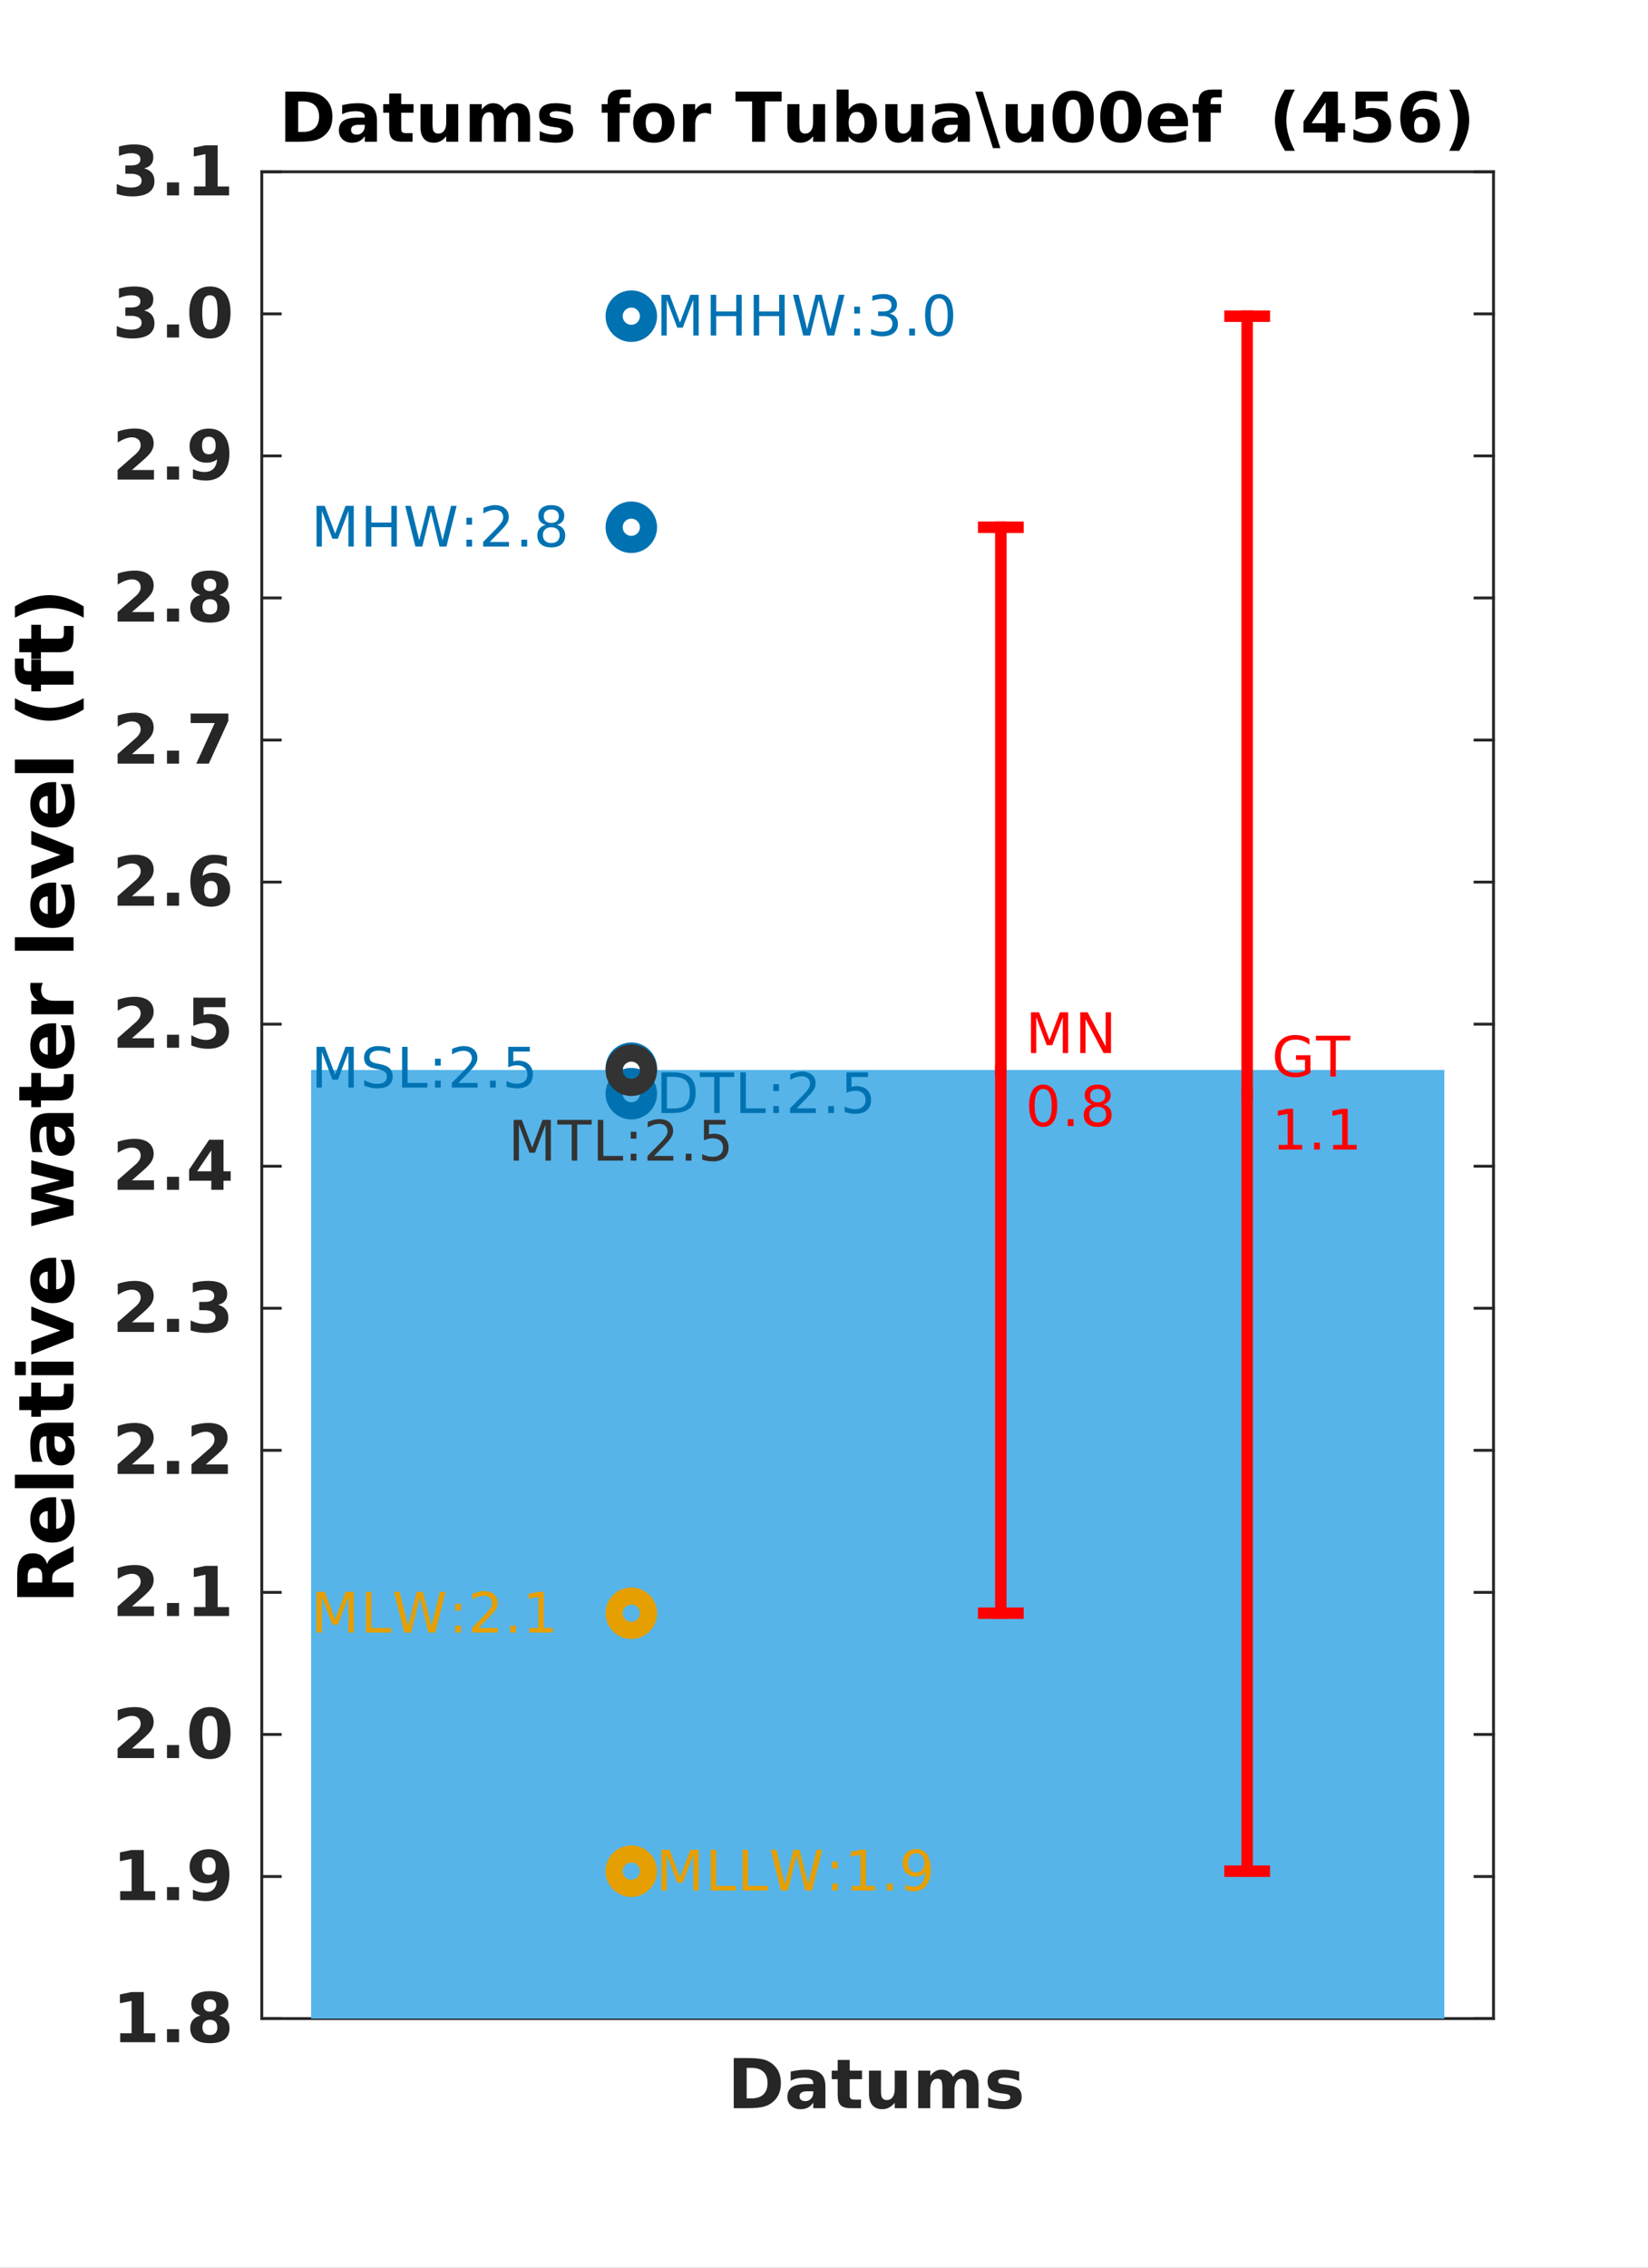 <?xml version="1.0"?>
<!DOCTYPE svg PUBLIC '-//W3C//DTD SVG 1.0//EN'
          'http://www.w3.org/TR/2001/REC-SVG-20010904/DTD/svg10.dtd'>
<svg xmlns:xlink="http://www.w3.org/1999/xlink" style="fill-opacity:1; color-rendering:auto; color-interpolation:auto; text-rendering:auto; stroke:black; stroke-linecap:square; stroke-miterlimit:10; shape-rendering:auto; stroke-opacity:1; fill:black; stroke-dasharray:none; font-weight:normal; stroke-width:1; font-family:'Dialog'; font-style:normal; stroke-linejoin:miter; font-size:12px; stroke-dashoffset:0; image-rendering:auto;" width="384" height="528" xmlns="http://www.w3.org/2000/svg"
><rect width="100%" height="100%" fill="#808080" stroke="none"/><!--Generated by the Batik Graphics2D SVG Generator--><defs id="genericDefs"
  /><g
  ><defs id="defs1"
    ><clipPath clipPathUnits="userSpaceOnUse" id="clipPath1"
      ><path d="M0 0 L384 0 L384 528 L0 528 L0 0 Z"
      /></clipPath
    ></defs
    ><g style="fill:white; stroke:white;"
    ><rect x="0" y="0" width="384" style="clip-path:url(#clipPath1); stroke:none;" height="528"
    /></g
    ><g style="fill:white; text-rendering:optimizeSpeed; color-rendering:optimizeSpeed; image-rendering:optimizeSpeed; shape-rendering:crispEdges; stroke:white; color-interpolation:sRGB;"
    ><rect x="0" width="384" height="528" y="0" style="stroke:none;"
      /><path style="stroke:none;" d="M61 470 L348 470 L348 40 L61 40 Z"
    /></g
    ><g style="fill:rgb(38,38,38); text-rendering:geometricPrecision; image-rendering:optimizeQuality; color-rendering:optimizeQuality; stroke-linejoin:round; stroke:rgb(38,38,38); color-interpolation:linearRGB; stroke-width:0.667;"
    ><line y2="470" style="fill:none;" x1="61" x2="348" y1="470"
      /><line y2="40" style="fill:none;" x1="61" x2="348" y1="40"
    /></g
    ><g transform="translate(204.5,475.867)" style="font-size:16px; fill:rgb(38,38,38); text-rendering:geometricPrecision; image-rendering:optimizeQuality; color-rendering:optimizeQuality; font-family:'SansSerif'; stroke:rgb(38,38,38); color-interpolation:linearRGB; font-weight:bold;"
    ><path style="stroke:none;" d="M-30.516 5.609 L-30.516 12.719 L-29.438 12.719 Q-27.594 12.719 -26.625 11.805 Q-25.656 10.891 -25.656 9.156 Q-25.656 7.422 -26.625 6.516 Q-27.594 5.609 -29.438 5.609 L-30.516 5.609 ZM-33.531 3.328 L-30.359 3.328 Q-27.703 3.328 -26.398 3.711 Q-25.094 4.094 -24.172 5 Q-23.344 5.781 -22.945 6.812 Q-22.547 7.844 -22.547 9.156 Q-22.547 10.469 -22.945 11.508 Q-23.344 12.547 -24.172 13.328 Q-25.109 14.234 -26.422 14.617 Q-27.734 15 -30.359 15 L-33.531 15 L-33.531 3.328 ZM-16.453 11.062 Q-17.328 11.062 -17.766 11.359 Q-18.203 11.656 -18.203 12.234 Q-18.203 12.766 -17.852 13.062 Q-17.5 13.359 -16.859 13.359 Q-16.078 13.359 -15.539 12.797 Q-15 12.234 -15 11.375 L-15 11.062 L-16.453 11.062 ZM-12.172 10 L-12.172 15 L-15 15 L-15 13.703 Q-15.562 14.5 -16.266 14.867 Q-16.969 15.234 -17.969 15.234 Q-19.328 15.234 -20.18 14.438 Q-21.031 13.641 -21.031 12.375 Q-21.031 10.828 -19.969 10.109 Q-18.906 9.391 -16.641 9.391 L-15 9.391 L-15 9.172 Q-15 8.516 -15.523 8.203 Q-16.047 7.891 -17.156 7.891 Q-18.047 7.891 -18.82 8.07 Q-19.594 8.25 -20.266 8.609 L-20.266 6.484 Q-19.359 6.266 -18.453 6.148 Q-17.547 6.031 -16.641 6.031 Q-14.281 6.031 -13.227 6.969 Q-12.172 7.906 -12.172 10 ZM-6.516 3.766 L-6.516 6.25 L-3.641 6.25 L-3.641 8.25 L-6.516 8.25 L-6.516 11.953 Q-6.516 12.562 -6.273 12.781 Q-6.031 13 -5.312 13 L-3.875 13 L-3.875 15 L-6.281 15 Q-7.938 15 -8.625 14.305 Q-9.312 13.609 -9.312 11.953 L-9.312 8.25 L-10.703 8.25 L-10.703 6.25 L-9.312 6.25 L-9.312 3.766 L-6.516 3.766 ZM-2.023 11.594 L-2.023 6.25 L0.789 6.25 L0.789 7.125 Q0.789 7.828 0.781 8.906 Q0.773 9.984 0.773 10.344 Q0.773 11.391 0.828 11.859 Q0.883 12.328 1.023 12.531 Q1.195 12.812 1.469 12.961 Q1.742 13.109 2.102 13.109 Q2.977 13.109 3.477 12.438 Q3.977 11.766 3.977 10.562 L3.977 6.25 L6.773 6.25 L6.773 15 L3.977 15 L3.977 13.734 Q3.352 14.5 2.641 14.867 Q1.93 15.234 1.086 15.234 Q-0.43 15.234 -1.227 14.297 Q-2.023 13.359 -2.023 11.594 ZM17.57 7.703 Q18.102 6.891 18.836 6.461 Q19.57 6.031 20.445 6.031 Q21.945 6.031 22.734 6.961 Q23.523 7.891 23.523 9.672 L23.523 15 L20.711 15 L20.711 10.438 Q20.727 10.328 20.727 10.219 Q20.727 10.109 20.727 9.906 Q20.727 8.984 20.453 8.562 Q20.18 8.141 19.57 8.141 Q18.773 8.141 18.344 8.797 Q17.914 9.453 17.898 10.703 L17.898 15 L15.086 15 L15.086 10.438 Q15.086 8.984 14.836 8.562 Q14.586 8.141 13.945 8.141 Q13.133 8.141 12.695 8.805 Q12.258 9.469 12.258 10.688 L12.258 15 L9.445 15 L9.445 6.25 L12.258 6.25 L12.258 7.531 Q12.773 6.781 13.445 6.406 Q14.117 6.031 14.914 6.031 Q15.82 6.031 16.516 6.469 Q17.211 6.906 17.57 7.703 ZM32.977 6.516 L32.977 8.641 Q32.07 8.266 31.234 8.078 Q30.398 7.891 29.664 7.891 Q28.867 7.891 28.477 8.094 Q28.086 8.297 28.086 8.703 Q28.086 9.047 28.383 9.227 Q28.68 9.406 29.43 9.484 L29.93 9.562 Q32.07 9.828 32.812 10.453 Q33.555 11.078 33.555 12.422 Q33.555 13.812 32.523 14.523 Q31.492 15.234 29.445 15.234 Q28.586 15.234 27.656 15.094 Q26.727 14.953 25.758 14.672 L25.758 12.547 Q26.586 12.953 27.469 13.156 Q28.352 13.359 29.258 13.359 Q30.07 13.359 30.484 13.133 Q30.898 12.906 30.898 12.469 Q30.898 12.094 30.617 11.906 Q30.336 11.719 29.477 11.625 L28.992 11.562 Q27.117 11.328 26.367 10.695 Q25.617 10.062 25.617 8.766 Q25.617 7.375 26.57 6.703 Q27.523 6.031 29.492 6.031 Q30.273 6.031 31.125 6.148 Q31.977 6.266 32.977 6.516 Z"
    /></g
    ><g style="fill:rgb(38,38,38); text-rendering:geometricPrecision; image-rendering:optimizeQuality; color-rendering:optimizeQuality; stroke-linejoin:round; stroke:rgb(38,38,38); color-interpolation:linearRGB; stroke-width:0.667;"
    ><line y2="40" style="fill:none;" x1="61" x2="61" y1="470"
      /><line y2="40" style="fill:none;" x1="348" x2="348" y1="470"
      /><line y2="470" style="fill:none;" x1="61" x2="65.3" y1="470"
      /><line y2="436.923" style="fill:none;" x1="61" x2="65.3" y1="436.923"
      /><line y2="403.846" style="fill:none;" x1="61" x2="65.3" y1="403.846"
      /><line y2="370.769" style="fill:none;" x1="61" x2="65.3" y1="370.769"
      /><line y2="337.692" style="fill:none;" x1="61" x2="65.3" y1="337.692"
      /><line y2="304.615" style="fill:none;" x1="61" x2="65.3" y1="304.615"
      /><line y2="271.538" style="fill:none;" x1="61" x2="65.3" y1="271.538"
      /><line y2="238.462" style="fill:none;" x1="61" x2="65.3" y1="238.462"
      /><line y2="205.385" style="fill:none;" x1="61" x2="65.3" y1="205.385"
      /><line y2="172.308" style="fill:none;" x1="61" x2="65.3" y1="172.308"
      /><line y2="139.231" style="fill:none;" x1="61" x2="65.3" y1="139.231"
      /><line y2="106.154" style="fill:none;" x1="61" x2="65.3" y1="106.154"
      /><line y2="73.077" style="fill:none;" x1="61" x2="65.3" y1="73.077"
      /><line y2="40" style="fill:none;" x1="61" x2="65.3" y1="40"
      /><line y2="470" style="fill:none;" x1="348" x2="343.7" y1="470"
      /><line y2="436.923" style="fill:none;" x1="348" x2="343.7" y1="436.923"
      /><line y2="403.846" style="fill:none;" x1="348" x2="343.7" y1="403.846"
      /><line y2="370.769" style="fill:none;" x1="348" x2="343.7" y1="370.769"
      /><line y2="337.692" style="fill:none;" x1="348" x2="343.7" y1="337.692"
      /><line y2="304.615" style="fill:none;" x1="348" x2="343.7" y1="304.615"
      /><line y2="271.538" style="fill:none;" x1="348" x2="343.7" y1="271.538"
      /><line y2="238.462" style="fill:none;" x1="348" x2="343.7" y1="238.462"
      /><line y2="205.385" style="fill:none;" x1="348" x2="343.7" y1="205.385"
      /><line y2="172.308" style="fill:none;" x1="348" x2="343.7" y1="172.308"
      /><line y2="139.231" style="fill:none;" x1="348" x2="343.7" y1="139.231"
      /><line y2="106.154" style="fill:none;" x1="348" x2="343.7" y1="106.154"
      /><line y2="73.077" style="fill:none;" x1="348" x2="343.7" y1="73.077"
      /><line y2="40" style="fill:none;" x1="348" x2="343.7" y1="40"
    /></g
    ><g transform="translate(55.133,470)" style="font-size:16px; fill:rgb(38,38,38); text-rendering:geometricPrecision; image-rendering:optimizeQuality; color-rendering:optimizeQuality; font-family:'SansSerif'; stroke:rgb(38,38,38); color-interpolation:linearRGB; font-weight:bold;"
    ><path style="stroke:none;" d="M-27.125 3.422 L-24.469 3.422 L-24.469 -4.125 L-27.188 -3.562 L-27.188 -5.609 L-24.484 -6.172 L-21.625 -6.172 L-21.625 3.422 L-18.969 3.422 L-18.969 5.5 L-27.125 5.5 L-27.125 3.422 ZM-16.227 2.469 L-13.414 2.469 L-13.414 5.5 L-16.227 5.5 L-16.227 2.469 ZM-6.211 0.281 Q-7.055 0.281 -7.508 0.742 Q-7.961 1.203 -7.961 2.062 Q-7.961 2.922 -7.508 3.375 Q-7.055 3.828 -6.211 3.828 Q-5.383 3.828 -4.938 3.375 Q-4.492 2.922 -4.492 2.062 Q-4.492 1.188 -4.938 0.734 Q-5.383 0.281 -6.211 0.281 ZM-8.414 -0.719 Q-9.477 -1.031 -10.016 -1.695 Q-10.555 -2.359 -10.555 -3.359 Q-10.555 -4.828 -9.453 -5.602 Q-8.352 -6.375 -6.211 -6.375 Q-4.102 -6.375 -3 -5.609 Q-1.898 -4.844 -1.898 -3.359 Q-1.898 -2.359 -2.438 -1.695 Q-2.977 -1.031 -4.039 -0.719 Q-2.852 -0.391 -2.25 0.352 Q-1.648 1.094 -1.648 2.219 Q-1.648 3.953 -2.797 4.844 Q-3.945 5.734 -6.211 5.734 Q-8.492 5.734 -9.648 4.844 Q-10.805 3.953 -10.805 2.219 Q-10.805 1.094 -10.203 0.352 Q-9.602 -0.391 -8.414 -0.719 ZM-7.711 -3.047 Q-7.711 -2.359 -7.32 -1.984 Q-6.93 -1.609 -6.211 -1.609 Q-5.508 -1.609 -5.125 -1.984 Q-4.742 -2.359 -4.742 -3.047 Q-4.742 -3.75 -5.125 -4.117 Q-5.508 -4.484 -6.211 -4.484 Q-6.93 -4.484 -7.32 -4.109 Q-7.711 -3.734 -7.711 -3.047 Z"
    /></g
    ><g transform="translate(55.133,436.923)" style="font-size:16px; fill:rgb(38,38,38); text-rendering:geometricPrecision; image-rendering:optimizeQuality; color-rendering:optimizeQuality; font-family:'SansSerif'; stroke:rgb(38,38,38); color-interpolation:linearRGB; font-weight:bold;"
    ><path style="stroke:none;" d="M-27.125 3.422 L-24.469 3.422 L-24.469 -4.125 L-27.188 -3.562 L-27.188 -5.609 L-24.484 -6.172 L-21.625 -6.172 L-21.625 3.422 L-18.969 3.422 L-18.969 5.5 L-27.125 5.5 L-27.125 3.422 ZM-16.227 2.469 L-13.414 2.469 L-13.414 5.5 L-16.227 5.5 L-16.227 2.469 ZM-10.18 5.234 L-10.18 3.078 Q-9.461 3.422 -8.805 3.586 Q-8.148 3.75 -7.508 3.75 Q-6.164 3.75 -5.414 3.008 Q-4.664 2.266 -4.539 0.797 Q-5.07 1.188 -5.672 1.383 Q-6.273 1.578 -6.977 1.578 Q-8.758 1.578 -9.859 0.531 Q-10.961 -0.516 -10.961 -2.219 Q-10.961 -4.094 -9.734 -5.227 Q-8.508 -6.359 -6.461 -6.359 Q-4.18 -6.359 -2.93 -4.82 Q-1.68 -3.281 -1.68 -0.469 Q-1.68 2.422 -3.141 4.078 Q-4.602 5.734 -7.148 5.734 Q-7.961 5.734 -8.711 5.609 Q-9.461 5.484 -10.18 5.234 ZM-6.477 -0.375 Q-5.68 -0.375 -5.281 -0.891 Q-4.883 -1.406 -4.883 -2.422 Q-4.883 -3.438 -5.281 -3.953 Q-5.68 -4.469 -6.477 -4.469 Q-7.258 -4.469 -7.656 -3.953 Q-8.055 -3.438 -8.055 -2.422 Q-8.055 -1.406 -7.656 -0.891 Q-7.258 -0.375 -6.477 -0.375 Z"
    /></g
    ><g transform="translate(55.133,403.846)" style="font-size:16px; fill:rgb(38,38,38); text-rendering:geometricPrecision; image-rendering:optimizeQuality; color-rendering:optimizeQuality; font-family:'SansSerif'; stroke:rgb(38,38,38); color-interpolation:linearRGB; font-weight:bold;"
    ><path style="stroke:none;" d="M-24.391 3.281 L-19.25 3.281 L-19.25 5.5 L-27.734 5.5 L-27.734 3.281 L-23.469 -0.469 Q-22.906 -0.984 -22.633 -1.477 Q-22.359 -1.969 -22.359 -2.5 Q-22.359 -3.328 -22.906 -3.828 Q-23.453 -4.328 -24.375 -4.328 Q-25.078 -4.328 -25.914 -4.023 Q-26.75 -3.719 -27.703 -3.125 L-27.703 -5.688 Q-26.688 -6.031 -25.695 -6.203 Q-24.703 -6.375 -23.75 -6.375 Q-21.656 -6.375 -20.492 -5.453 Q-19.328 -4.531 -19.328 -2.891 Q-19.328 -1.938 -19.82 -1.109 Q-20.312 -0.281 -21.891 1.094 L-24.391 3.281 ZM-16.227 2.469 L-13.414 2.469 L-13.414 5.5 L-16.227 5.5 L-16.227 2.469 ZM-4.43 -0.344 Q-4.43 -2.531 -4.836 -3.43 Q-5.242 -4.328 -6.211 -4.328 Q-7.18 -4.328 -7.594 -3.43 Q-8.008 -2.531 -8.008 -0.344 Q-8.008 1.859 -7.594 2.766 Q-7.18 3.672 -6.211 3.672 Q-5.258 3.672 -4.844 2.766 Q-4.43 1.859 -4.43 -0.344 ZM-1.414 -0.328 Q-1.414 2.578 -2.664 4.156 Q-3.914 5.734 -6.211 5.734 Q-8.523 5.734 -9.773 4.156 Q-11.023 2.578 -11.023 -0.328 Q-11.023 -3.234 -9.773 -4.805 Q-8.523 -6.375 -6.211 -6.375 Q-3.914 -6.375 -2.664 -4.805 Q-1.414 -3.234 -1.414 -0.328 Z"
    /></g
    ><g transform="translate(55.133,370.769)" style="font-size:16px; fill:rgb(38,38,38); text-rendering:geometricPrecision; image-rendering:optimizeQuality; color-rendering:optimizeQuality; font-family:'SansSerif'; stroke:rgb(38,38,38); color-interpolation:linearRGB; font-weight:bold;"
    ><path style="stroke:none;" d="M-24.391 3.281 L-19.25 3.281 L-19.25 5.5 L-27.734 5.5 L-27.734 3.281 L-23.469 -0.469 Q-22.906 -0.984 -22.633 -1.477 Q-22.359 -1.969 -22.359 -2.5 Q-22.359 -3.328 -22.906 -3.828 Q-23.453 -4.328 -24.375 -4.328 Q-25.078 -4.328 -25.914 -4.023 Q-26.75 -3.719 -27.703 -3.125 L-27.703 -5.688 Q-26.688 -6.031 -25.695 -6.203 Q-24.703 -6.375 -23.75 -6.375 Q-21.656 -6.375 -20.492 -5.453 Q-19.328 -4.531 -19.328 -2.891 Q-19.328 -1.938 -19.82 -1.109 Q-20.312 -0.281 -21.891 1.094 L-24.391 3.281 ZM-16.227 2.469 L-13.414 2.469 L-13.414 5.5 L-16.227 5.5 L-16.227 2.469 ZM-9.914 3.422 L-7.258 3.422 L-7.258 -4.125 L-9.977 -3.562 L-9.977 -5.609 L-7.273 -6.172 L-4.414 -6.172 L-4.414 3.422 L-1.758 3.422 L-1.758 5.5 L-9.914 5.5 L-9.914 3.422 Z"
    /></g
    ><g transform="translate(55.133,337.692)" style="font-size:16px; fill:rgb(38,38,38); text-rendering:geometricPrecision; image-rendering:optimizeQuality; color-rendering:optimizeQuality; font-family:'SansSerif'; stroke:rgb(38,38,38); color-interpolation:linearRGB; font-weight:bold;"
    ><path style="stroke:none;" d="M-24.391 3.281 L-19.25 3.281 L-19.25 5.5 L-27.734 5.5 L-27.734 3.281 L-23.469 -0.469 Q-22.906 -0.984 -22.633 -1.477 Q-22.359 -1.969 -22.359 -2.5 Q-22.359 -3.328 -22.906 -3.828 Q-23.453 -4.328 -24.375 -4.328 Q-25.078 -4.328 -25.914 -4.023 Q-26.75 -3.719 -27.703 -3.125 L-27.703 -5.688 Q-26.688 -6.031 -25.695 -6.203 Q-24.703 -6.375 -23.75 -6.375 Q-21.656 -6.375 -20.492 -5.453 Q-19.328 -4.531 -19.328 -2.891 Q-19.328 -1.938 -19.82 -1.109 Q-20.312 -0.281 -21.891 1.094 L-24.391 3.281 ZM-16.227 2.469 L-13.414 2.469 L-13.414 5.5 L-16.227 5.5 L-16.227 2.469 ZM-7.18 3.281 L-2.039 3.281 L-2.039 5.5 L-10.523 5.5 L-10.523 3.281 L-6.258 -0.469 Q-5.695 -0.984 -5.422 -1.477 Q-5.148 -1.969 -5.148 -2.5 Q-5.148 -3.328 -5.695 -3.828 Q-6.242 -4.328 -7.164 -4.328 Q-7.867 -4.328 -8.703 -4.023 Q-9.539 -3.719 -10.492 -3.125 L-10.492 -5.688 Q-9.477 -6.031 -8.484 -6.203 Q-7.492 -6.375 -6.539 -6.375 Q-4.445 -6.375 -3.281 -5.453 Q-2.117 -4.531 -2.117 -2.891 Q-2.117 -1.938 -2.609 -1.109 Q-3.102 -0.281 -4.68 1.094 L-7.18 3.281 Z"
    /></g
    ><g transform="translate(55.133,304.615)" style="font-size:16px; fill:rgb(38,38,38); text-rendering:geometricPrecision; image-rendering:optimizeQuality; color-rendering:optimizeQuality; font-family:'SansSerif'; stroke:rgb(38,38,38); color-interpolation:linearRGB; font-weight:bold;"
    ><path style="stroke:none;" d="M-24.391 3.281 L-19.25 3.281 L-19.25 5.5 L-27.734 5.5 L-27.734 3.281 L-23.469 -0.469 Q-22.906 -0.984 -22.633 -1.477 Q-22.359 -1.969 -22.359 -2.5 Q-22.359 -3.328 -22.906 -3.828 Q-23.453 -4.328 -24.375 -4.328 Q-25.078 -4.328 -25.914 -4.023 Q-26.75 -3.719 -27.703 -3.125 L-27.703 -5.688 Q-26.688 -6.031 -25.695 -6.203 Q-24.703 -6.375 -23.75 -6.375 Q-21.656 -6.375 -20.492 -5.453 Q-19.328 -4.531 -19.328 -2.891 Q-19.328 -1.938 -19.82 -1.109 Q-20.312 -0.281 -21.891 1.094 L-24.391 3.281 ZM-16.227 2.469 L-13.414 2.469 L-13.414 5.5 L-16.227 5.5 L-16.227 2.469 ZM-4.336 -0.797 Q-3.148 -0.484 -2.539 0.266 Q-1.93 1.016 -1.93 2.188 Q-1.93 3.922 -3.258 4.828 Q-4.586 5.734 -7.133 5.734 Q-8.023 5.734 -8.93 5.586 Q-9.836 5.438 -10.711 5.141 L-10.711 2.828 Q-9.867 3.25 -9.039 3.461 Q-8.211 3.672 -7.398 3.672 Q-6.211 3.672 -5.57 3.258 Q-4.93 2.844 -4.93 2.078 Q-4.93 1.281 -5.586 0.867 Q-6.242 0.453 -7.508 0.453 L-8.711 0.453 L-8.711 -1.484 L-7.445 -1.484 Q-6.32 -1.484 -5.766 -1.836 Q-5.211 -2.188 -5.211 -2.922 Q-5.211 -3.594 -5.75 -3.961 Q-6.289 -4.328 -7.273 -4.328 Q-7.992 -4.328 -8.734 -4.164 Q-9.477 -4 -10.211 -3.672 L-10.211 -5.875 Q-9.32 -6.125 -8.445 -6.25 Q-7.57 -6.375 -6.727 -6.375 Q-4.461 -6.375 -3.328 -5.633 Q-2.195 -4.891 -2.195 -3.391 Q-2.195 -2.359 -2.734 -1.711 Q-3.273 -1.062 -4.336 -0.797 Z"
    /></g
    ><g transform="translate(55.133,271.538)" style="font-size:16px; fill:rgb(38,38,38); text-rendering:geometricPrecision; image-rendering:optimizeQuality; color-rendering:optimizeQuality; font-family:'SansSerif'; stroke:rgb(38,38,38); color-interpolation:linearRGB; font-weight:bold;"
    ><path style="stroke:none;" d="M-24.391 3.281 L-19.25 3.281 L-19.25 5.5 L-27.734 5.5 L-27.734 3.281 L-23.469 -0.469 Q-22.906 -0.984 -22.633 -1.477 Q-22.359 -1.969 -22.359 -2.5 Q-22.359 -3.328 -22.906 -3.828 Q-23.453 -4.328 -24.375 -4.328 Q-25.078 -4.328 -25.914 -4.023 Q-26.75 -3.719 -27.703 -3.125 L-27.703 -5.688 Q-26.688 -6.031 -25.695 -6.203 Q-24.703 -6.375 -23.75 -6.375 Q-21.656 -6.375 -20.492 -5.453 Q-19.328 -4.531 -19.328 -2.891 Q-19.328 -1.938 -19.82 -1.109 Q-20.312 -0.281 -21.891 1.094 L-24.391 3.281 ZM-16.227 2.469 L-13.414 2.469 L-13.414 5.5 L-16.227 5.5 L-16.227 2.469 ZM-5.898 -3.688 L-9.195 1.188 L-5.898 1.188 L-5.898 -3.688 ZM-6.398 -6.172 L-3.055 -6.172 L-3.055 1.188 L-1.383 1.188 L-1.383 3.375 L-3.055 3.375 L-3.055 5.5 L-5.898 5.5 L-5.898 3.375 L-11.07 3.375 L-11.07 0.797 L-6.398 -6.172 Z"
    /></g
    ><g transform="translate(55.133,238.462)" style="font-size:16px; fill:rgb(38,38,38); text-rendering:geometricPrecision; image-rendering:optimizeQuality; color-rendering:optimizeQuality; font-family:'SansSerif'; stroke:rgb(38,38,38); color-interpolation:linearRGB; font-weight:bold;"
    ><path style="stroke:none;" d="M-24.391 3.281 L-19.25 3.281 L-19.25 5.5 L-27.734 5.5 L-27.734 3.281 L-23.469 -0.469 Q-22.906 -0.984 -22.633 -1.477 Q-22.359 -1.969 -22.359 -2.5 Q-22.359 -3.328 -22.906 -3.828 Q-23.453 -4.328 -24.375 -4.328 Q-25.078 -4.328 -25.914 -4.023 Q-26.75 -3.719 -27.703 -3.125 L-27.703 -5.688 Q-26.688 -6.031 -25.695 -6.203 Q-24.703 -6.375 -23.75 -6.375 Q-21.656 -6.375 -20.492 -5.453 Q-19.328 -4.531 -19.328 -2.891 Q-19.328 -1.938 -19.82 -1.109 Q-20.312 -0.281 -21.891 1.094 L-24.391 3.281 ZM-16.227 2.469 L-13.414 2.469 L-13.414 5.5 L-16.227 5.5 L-16.227 2.469 ZM-10.086 -6.172 L-2.617 -6.172 L-2.617 -3.953 L-7.695 -3.953 L-7.695 -2.156 Q-7.352 -2.25 -7 -2.297 Q-6.648 -2.344 -6.273 -2.344 Q-4.148 -2.344 -2.961 -1.281 Q-1.773 -0.219 -1.773 1.688 Q-1.773 3.578 -3.062 4.656 Q-4.352 5.734 -6.648 5.734 Q-7.648 5.734 -8.617 5.539 Q-9.586 5.344 -10.555 4.953 L-10.555 2.578 Q-9.602 3.125 -8.742 3.398 Q-7.883 3.672 -7.133 3.672 Q-6.039 3.672 -5.406 3.141 Q-4.773 2.609 -4.773 1.688 Q-4.773 0.766 -5.406 0.234 Q-6.039 -0.297 -7.133 -0.297 Q-7.773 -0.297 -8.508 -0.125 Q-9.242 0.047 -10.086 0.391 L-10.086 -6.172 Z"
    /></g
    ><g transform="translate(55.133,205.385)" style="font-size:16px; fill:rgb(38,38,38); text-rendering:geometricPrecision; image-rendering:optimizeQuality; color-rendering:optimizeQuality; font-family:'SansSerif'; stroke:rgb(38,38,38); color-interpolation:linearRGB; font-weight:bold;"
    ><path style="stroke:none;" d="M-24.391 3.281 L-19.25 3.281 L-19.25 5.5 L-27.734 5.5 L-27.734 3.281 L-23.469 -0.469 Q-22.906 -0.984 -22.633 -1.477 Q-22.359 -1.969 -22.359 -2.5 Q-22.359 -3.328 -22.906 -3.828 Q-23.453 -4.328 -24.375 -4.328 Q-25.078 -4.328 -25.914 -4.023 Q-26.75 -3.719 -27.703 -3.125 L-27.703 -5.688 Q-26.688 -6.031 -25.695 -6.203 Q-24.703 -6.375 -23.75 -6.375 Q-21.656 -6.375 -20.492 -5.453 Q-19.328 -4.531 -19.328 -2.891 Q-19.328 -1.938 -19.82 -1.109 Q-20.312 -0.281 -21.891 1.094 L-24.391 3.281 ZM-16.227 2.469 L-13.414 2.469 L-13.414 5.5 L-16.227 5.5 L-16.227 2.469 ZM-5.992 -0.266 Q-6.789 -0.266 -7.18 0.25 Q-7.57 0.766 -7.57 1.781 Q-7.57 2.812 -7.18 3.32 Q-6.789 3.828 -5.992 3.828 Q-5.195 3.828 -4.805 3.32 Q-4.414 2.812 -4.414 1.781 Q-4.414 0.766 -4.805 0.25 Q-5.195 -0.266 -5.992 -0.266 ZM-2.273 -5.859 L-2.273 -3.703 Q-3.023 -4.062 -3.68 -4.227 Q-4.336 -4.391 -4.961 -4.391 Q-6.305 -4.391 -7.055 -3.648 Q-7.805 -2.906 -7.93 -1.438 Q-7.414 -1.812 -6.812 -2.008 Q-6.211 -2.203 -5.492 -2.203 Q-3.711 -2.203 -2.609 -1.156 Q-1.508 -0.109 -1.508 1.594 Q-1.508 3.469 -2.734 4.602 Q-3.961 5.734 -6.023 5.734 Q-8.305 5.734 -9.547 4.195 Q-10.789 2.656 -10.789 -0.172 Q-10.789 -3.062 -9.336 -4.711 Q-7.883 -6.359 -5.336 -6.359 Q-4.539 -6.359 -3.781 -6.234 Q-3.023 -6.109 -2.273 -5.859 Z"
    /></g
    ><g transform="translate(55.133,172.308)" style="font-size:16px; fill:rgb(38,38,38); text-rendering:geometricPrecision; image-rendering:optimizeQuality; color-rendering:optimizeQuality; font-family:'SansSerif'; stroke:rgb(38,38,38); color-interpolation:linearRGB; font-weight:bold;"
    ><path style="stroke:none;" d="M-24.391 3.281 L-19.25 3.281 L-19.25 5.5 L-27.734 5.5 L-27.734 3.281 L-23.469 -0.469 Q-22.906 -0.984 -22.633 -1.477 Q-22.359 -1.969 -22.359 -2.5 Q-22.359 -3.328 -22.906 -3.828 Q-23.453 -4.328 -24.375 -4.328 Q-25.078 -4.328 -25.914 -4.023 Q-26.75 -3.719 -27.703 -3.125 L-27.703 -5.688 Q-26.688 -6.031 -25.695 -6.203 Q-24.703 -6.375 -23.75 -6.375 Q-21.656 -6.375 -20.492 -5.453 Q-19.328 -4.531 -19.328 -2.891 Q-19.328 -1.938 -19.82 -1.109 Q-20.312 -0.281 -21.891 1.094 L-24.391 3.281 ZM-16.227 2.469 L-13.414 2.469 L-13.414 5.5 L-16.227 5.5 L-16.227 2.469 ZM-10.711 -6.172 L-1.93 -6.172 L-1.93 -4.469 L-6.477 5.5 L-9.398 5.5 L-5.102 -3.953 L-10.711 -3.953 L-10.711 -6.172 Z"
    /></g
    ><g transform="translate(55.133,139.231)" style="font-size:16px; fill:rgb(38,38,38); text-rendering:geometricPrecision; image-rendering:optimizeQuality; color-rendering:optimizeQuality; font-family:'SansSerif'; stroke:rgb(38,38,38); color-interpolation:linearRGB; font-weight:bold;"
    ><path style="stroke:none;" d="M-24.391 3.281 L-19.25 3.281 L-19.25 5.5 L-27.734 5.5 L-27.734 3.281 L-23.469 -0.469 Q-22.906 -0.984 -22.633 -1.477 Q-22.359 -1.969 -22.359 -2.5 Q-22.359 -3.328 -22.906 -3.828 Q-23.453 -4.328 -24.375 -4.328 Q-25.078 -4.328 -25.914 -4.023 Q-26.75 -3.719 -27.703 -3.125 L-27.703 -5.688 Q-26.688 -6.031 -25.695 -6.203 Q-24.703 -6.375 -23.75 -6.375 Q-21.656 -6.375 -20.492 -5.453 Q-19.328 -4.531 -19.328 -2.891 Q-19.328 -1.938 -19.82 -1.109 Q-20.312 -0.281 -21.891 1.094 L-24.391 3.281 ZM-16.227 2.469 L-13.414 2.469 L-13.414 5.5 L-16.227 5.5 L-16.227 2.469 ZM-6.211 0.281 Q-7.055 0.281 -7.508 0.742 Q-7.961 1.203 -7.961 2.062 Q-7.961 2.922 -7.508 3.375 Q-7.055 3.828 -6.211 3.828 Q-5.383 3.828 -4.938 3.375 Q-4.492 2.922 -4.492 2.062 Q-4.492 1.188 -4.938 0.734 Q-5.383 0.281 -6.211 0.281 ZM-8.414 -0.719 Q-9.477 -1.031 -10.016 -1.695 Q-10.555 -2.359 -10.555 -3.359 Q-10.555 -4.828 -9.453 -5.602 Q-8.352 -6.375 -6.211 -6.375 Q-4.102 -6.375 -3 -5.609 Q-1.898 -4.844 -1.898 -3.359 Q-1.898 -2.359 -2.438 -1.695 Q-2.977 -1.031 -4.039 -0.719 Q-2.852 -0.391 -2.25 0.352 Q-1.648 1.094 -1.648 2.219 Q-1.648 3.953 -2.797 4.844 Q-3.945 5.734 -6.211 5.734 Q-8.492 5.734 -9.648 4.844 Q-10.805 3.953 -10.805 2.219 Q-10.805 1.094 -10.203 0.352 Q-9.602 -0.391 -8.414 -0.719 ZM-7.711 -3.047 Q-7.711 -2.359 -7.32 -1.984 Q-6.93 -1.609 -6.211 -1.609 Q-5.508 -1.609 -5.125 -1.984 Q-4.742 -2.359 -4.742 -3.047 Q-4.742 -3.75 -5.125 -4.117 Q-5.508 -4.484 -6.211 -4.484 Q-6.93 -4.484 -7.32 -4.109 Q-7.711 -3.734 -7.711 -3.047 Z"
    /></g
    ><g transform="translate(55.133,106.154)" style="font-size:16px; fill:rgb(38,38,38); text-rendering:geometricPrecision; image-rendering:optimizeQuality; color-rendering:optimizeQuality; font-family:'SansSerif'; stroke:rgb(38,38,38); color-interpolation:linearRGB; font-weight:bold;"
    ><path style="stroke:none;" d="M-24.391 3.281 L-19.25 3.281 L-19.25 5.5 L-27.734 5.5 L-27.734 3.281 L-23.469 -0.469 Q-22.906 -0.984 -22.633 -1.477 Q-22.359 -1.969 -22.359 -2.5 Q-22.359 -3.328 -22.906 -3.828 Q-23.453 -4.328 -24.375 -4.328 Q-25.078 -4.328 -25.914 -4.023 Q-26.75 -3.719 -27.703 -3.125 L-27.703 -5.688 Q-26.688 -6.031 -25.695 -6.203 Q-24.703 -6.375 -23.75 -6.375 Q-21.656 -6.375 -20.492 -5.453 Q-19.328 -4.531 -19.328 -2.891 Q-19.328 -1.938 -19.82 -1.109 Q-20.312 -0.281 -21.891 1.094 L-24.391 3.281 ZM-16.227 2.469 L-13.414 2.469 L-13.414 5.5 L-16.227 5.5 L-16.227 2.469 ZM-10.18 5.234 L-10.18 3.078 Q-9.461 3.422 -8.805 3.586 Q-8.148 3.75 -7.508 3.75 Q-6.164 3.75 -5.414 3.008 Q-4.664 2.266 -4.539 0.797 Q-5.07 1.188 -5.672 1.383 Q-6.273 1.578 -6.977 1.578 Q-8.758 1.578 -9.859 0.531 Q-10.961 -0.516 -10.961 -2.219 Q-10.961 -4.094 -9.734 -5.227 Q-8.508 -6.359 -6.461 -6.359 Q-4.18 -6.359 -2.93 -4.82 Q-1.68 -3.281 -1.68 -0.469 Q-1.68 2.422 -3.141 4.078 Q-4.602 5.734 -7.148 5.734 Q-7.961 5.734 -8.711 5.609 Q-9.461 5.484 -10.18 5.234 ZM-6.477 -0.375 Q-5.68 -0.375 -5.281 -0.891 Q-4.883 -1.406 -4.883 -2.422 Q-4.883 -3.438 -5.281 -3.953 Q-5.68 -4.469 -6.477 -4.469 Q-7.258 -4.469 -7.656 -3.953 Q-8.055 -3.438 -8.055 -2.422 Q-8.055 -1.406 -7.656 -0.891 Q-7.258 -0.375 -6.477 -0.375 Z"
    /></g
    ><g transform="translate(55.133,73.077)" style="font-size:16px; fill:rgb(38,38,38); text-rendering:geometricPrecision; image-rendering:optimizeQuality; color-rendering:optimizeQuality; font-family:'SansSerif'; stroke:rgb(38,38,38); color-interpolation:linearRGB; font-weight:bold;"
    ><path style="stroke:none;" d="M-21.547 -0.797 Q-20.359 -0.484 -19.75 0.266 Q-19.141 1.016 -19.141 2.188 Q-19.141 3.922 -20.469 4.828 Q-21.797 5.734 -24.344 5.734 Q-25.234 5.734 -26.141 5.586 Q-27.047 5.438 -27.922 5.141 L-27.922 2.828 Q-27.078 3.25 -26.25 3.461 Q-25.422 3.672 -24.609 3.672 Q-23.422 3.672 -22.781 3.258 Q-22.141 2.844 -22.141 2.078 Q-22.141 1.281 -22.797 0.867 Q-23.453 0.453 -24.719 0.453 L-25.922 0.453 L-25.922 -1.484 L-24.656 -1.484 Q-23.531 -1.484 -22.977 -1.836 Q-22.422 -2.188 -22.422 -2.922 Q-22.422 -3.594 -22.961 -3.961 Q-23.5 -4.328 -24.484 -4.328 Q-25.203 -4.328 -25.945 -4.164 Q-26.688 -4 -27.422 -3.672 L-27.422 -5.875 Q-26.531 -6.125 -25.656 -6.25 Q-24.781 -6.375 -23.938 -6.375 Q-21.672 -6.375 -20.539 -5.633 Q-19.406 -4.891 -19.406 -3.391 Q-19.406 -2.359 -19.945 -1.711 Q-20.484 -1.062 -21.547 -0.797 ZM-16.227 2.469 L-13.414 2.469 L-13.414 5.5 L-16.227 5.5 L-16.227 2.469 ZM-4.43 -0.344 Q-4.43 -2.531 -4.836 -3.43 Q-5.242 -4.328 -6.211 -4.328 Q-7.18 -4.328 -7.594 -3.43 Q-8.008 -2.531 -8.008 -0.344 Q-8.008 1.859 -7.594 2.766 Q-7.18 3.672 -6.211 3.672 Q-5.258 3.672 -4.844 2.766 Q-4.43 1.859 -4.43 -0.344 ZM-1.414 -0.328 Q-1.414 2.578 -2.664 4.156 Q-3.914 5.734 -6.211 5.734 Q-8.523 5.734 -9.773 4.156 Q-11.023 2.578 -11.023 -0.328 Q-11.023 -3.234 -9.773 -4.805 Q-8.523 -6.375 -6.211 -6.375 Q-3.914 -6.375 -2.664 -4.805 Q-1.414 -3.234 -1.414 -0.328 Z"
    /></g
    ><g transform="translate(55.133,40)" style="font-size:16px; fill:rgb(38,38,38); text-rendering:geometricPrecision; image-rendering:optimizeQuality; color-rendering:optimizeQuality; font-family:'SansSerif'; stroke:rgb(38,38,38); color-interpolation:linearRGB; font-weight:bold;"
    ><path style="stroke:none;" d="M-21.547 -0.797 Q-20.359 -0.484 -19.75 0.266 Q-19.141 1.016 -19.141 2.188 Q-19.141 3.922 -20.469 4.828 Q-21.797 5.734 -24.344 5.734 Q-25.234 5.734 -26.141 5.586 Q-27.047 5.438 -27.922 5.141 L-27.922 2.828 Q-27.078 3.25 -26.25 3.461 Q-25.422 3.672 -24.609 3.672 Q-23.422 3.672 -22.781 3.258 Q-22.141 2.844 -22.141 2.078 Q-22.141 1.281 -22.797 0.867 Q-23.453 0.453 -24.719 0.453 L-25.922 0.453 L-25.922 -1.484 L-24.656 -1.484 Q-23.531 -1.484 -22.977 -1.836 Q-22.422 -2.188 -22.422 -2.922 Q-22.422 -3.594 -22.961 -3.961 Q-23.5 -4.328 -24.484 -4.328 Q-25.203 -4.328 -25.945 -4.164 Q-26.688 -4 -27.422 -3.672 L-27.422 -5.875 Q-26.531 -6.125 -25.656 -6.25 Q-24.781 -6.375 -23.938 -6.375 Q-21.672 -6.375 -20.539 -5.633 Q-19.406 -4.891 -19.406 -3.391 Q-19.406 -2.359 -19.945 -1.711 Q-20.484 -1.062 -21.547 -0.797 ZM-16.227 2.469 L-13.414 2.469 L-13.414 5.5 L-16.227 5.5 L-16.227 2.469 ZM-9.914 3.422 L-7.258 3.422 L-7.258 -4.125 L-9.977 -3.562 L-9.977 -5.609 L-7.273 -6.172 L-4.414 -6.172 L-4.414 3.422 L-1.758 3.422 L-1.758 5.5 L-9.914 5.5 L-9.914 3.422 Z"
    /></g
    ><g transform="translate(22.133,255) rotate(-90)" style="font-size:17.6px; text-rendering:geometricPrecision; image-rendering:optimizeQuality; color-rendering:optimizeQuality; font-family:'SansSerif'; color-interpolation:linearRGB; font-weight:bold;"
    ><path style="stroke:none;" d="M-112.047 -12.297 Q-110.969 -12.297 -110.508 -12.695 Q-110.047 -13.094 -110.047 -14 Q-110.047 -14.891 -110.508 -15.281 Q-110.969 -15.672 -112.047 -15.672 L-113.469 -15.672 L-113.469 -12.297 L-112.047 -12.297 ZM-113.469 -9.969 L-113.469 -5 L-116.844 -5 L-116.844 -18.125 L-111.672 -18.125 Q-109.094 -18.125 -107.883 -17.25 Q-106.672 -16.375 -106.672 -14.5 Q-106.672 -13.203 -107.297 -12.367 Q-107.922 -11.531 -109.188 -11.141 Q-108.5 -10.984 -107.953 -10.422 Q-107.406 -9.859 -106.844 -8.734 L-105 -5 L-108.609 -5 L-110.203 -8.266 Q-110.688 -9.25 -111.18 -9.609 Q-111.672 -9.969 -112.5 -9.969 L-113.469 -9.969 ZM-93.609 -9.953 L-93.609 -9.047 L-100.968 -9.047 Q-100.859 -7.938 -100.171 -7.391 Q-99.484 -6.844 -98.249 -6.844 Q-97.265 -6.844 -96.218 -7.133 Q-95.171 -7.422 -94.078 -8.031 L-94.078 -5.594 Q-95.203 -5.172 -96.312 -4.961 Q-97.421 -4.75 -98.546 -4.75 Q-101.218 -4.75 -102.695 -6.109 Q-104.171 -7.469 -104.171 -9.906 Q-104.171 -12.328 -102.718 -13.703 Q-101.265 -15.078 -98.718 -15.078 Q-96.406 -15.078 -95.007 -13.68 Q-93.609 -12.281 -93.609 -9.953 ZM-96.843 -11 Q-96.843 -11.891 -97.367 -12.438 Q-97.89 -12.984 -98.734 -12.984 Q-99.656 -12.984 -100.226 -12.477 Q-100.796 -11.969 -100.937 -11 L-96.843 -11 ZM-91.504 -18.672 L-88.364 -18.672 L-88.364 -5 L-91.504 -5 L-91.504 -18.672 ZM-81.067 -9.438 Q-82.052 -9.438 -82.544 -9.102 Q-83.036 -8.766 -83.036 -8.109 Q-83.036 -7.516 -82.638 -7.18 Q-82.239 -6.844 -81.536 -6.844 Q-80.646 -6.844 -80.036 -7.477 Q-79.427 -8.109 -79.427 -9.062 L-79.427 -9.438 L-81.067 -9.438 ZM-76.255 -10.609 L-76.255 -5 L-79.427 -5 L-79.427 -6.453 Q-80.067 -5.562 -80.856 -5.156 Q-81.646 -4.75 -82.786 -4.75 Q-84.302 -4.75 -85.255 -5.641 Q-86.208 -6.531 -86.208 -7.953 Q-86.208 -9.688 -85.021 -10.492 Q-83.833 -11.297 -81.286 -11.297 L-79.427 -11.297 L-79.427 -11.547 Q-79.427 -12.297 -80.021 -12.641 Q-80.614 -12.984 -81.849 -12.984 Q-82.864 -12.984 -83.739 -12.781 Q-84.614 -12.578 -85.349 -12.188 L-85.349 -14.578 Q-84.349 -14.828 -83.325 -14.953 Q-82.302 -15.078 -81.286 -15.078 Q-78.614 -15.078 -77.435 -14.031 Q-76.255 -12.984 -76.255 -10.609 ZM-70.164 -17.641 L-70.164 -14.844 L-66.93 -14.844 L-66.93 -12.594 L-70.164 -12.594 L-70.164 -8.422 Q-70.164 -7.734 -69.89 -7.492 Q-69.617 -7.25 -68.82 -7.25 L-67.195 -7.25 L-67.195 -5 L-69.898 -5 Q-71.758 -5 -72.539 -5.781 Q-73.32 -6.562 -73.32 -8.422 L-73.32 -12.594 L-74.883 -12.594 L-74.883 -14.844 L-73.32 -14.844 L-73.32 -17.641 L-70.164 -17.641 ZM-65.191 -14.844 L-62.05 -14.844 L-62.05 -5 L-65.191 -5 L-65.191 -14.844 ZM-65.191 -18.672 L-62.05 -18.672 L-62.05 -16.109 L-65.191 -16.109 L-65.191 -18.672 ZM-60.41 -14.844 L-57.254 -14.844 L-54.801 -8.047 L-52.364 -14.844 L-49.207 -14.844 L-53.082 -5 L-56.535 -5 L-60.41 -14.844 ZM-37.864 -9.953 L-37.864 -9.047 L-45.223 -9.047 Q-45.114 -7.938 -44.426 -7.391 Q-43.739 -6.844 -42.504 -6.844 Q-41.52 -6.844 -40.473 -7.133 Q-39.426 -7.422 -38.332 -8.031 L-38.332 -5.594 Q-39.457 -5.172 -40.567 -4.961 Q-41.676 -4.75 -42.801 -4.75 Q-45.473 -4.75 -46.95 -6.109 Q-48.426 -7.469 -48.426 -9.906 Q-48.426 -12.328 -46.973 -13.703 Q-45.52 -15.078 -42.973 -15.078 Q-40.661 -15.078 -39.262 -13.68 Q-37.864 -12.281 -37.864 -9.953 ZM-41.098 -11 Q-41.098 -11.891 -41.621 -12.438 Q-42.145 -12.984 -42.989 -12.984 Q-43.911 -12.984 -44.481 -12.477 Q-45.051 -11.969 -45.192 -11 L-41.098 -11 ZM-30.509 -14.844 L-27.462 -14.844 L-25.806 -8.062 L-24.15 -14.844 L-21.509 -14.844 L-19.869 -8.125 L-18.197 -14.844 L-15.15 -14.844 L-17.744 -5 L-21.181 -5 L-22.837 -11.766 L-24.494 -5 L-27.931 -5 L-30.509 -14.844 ZM-8.974 -9.438 Q-9.959 -9.438 -10.451 -9.102 Q-10.943 -8.766 -10.943 -8.109 Q-10.943 -7.516 -10.545 -7.18 Q-10.146 -6.844 -9.443 -6.844 Q-8.552 -6.844 -7.943 -7.477 Q-7.334 -8.109 -7.334 -9.062 L-7.334 -9.438 L-8.974 -9.438 ZM-4.162 -10.609 L-4.162 -5 L-7.334 -5 L-7.334 -6.453 Q-7.974 -5.562 -8.763 -5.156 Q-9.552 -4.75 -10.693 -4.75 Q-12.209 -4.75 -13.162 -5.641 Q-14.115 -6.531 -14.115 -7.953 Q-14.115 -9.688 -12.927 -10.492 Q-11.74 -11.297 -9.193 -11.297 L-7.334 -11.297 L-7.334 -11.547 Q-7.334 -12.297 -7.927 -12.641 Q-8.521 -12.984 -9.756 -12.984 Q-10.771 -12.984 -11.646 -12.781 Q-12.521 -12.578 -13.256 -12.188 L-13.256 -14.578 Q-12.256 -14.828 -11.232 -14.953 Q-10.209 -15.078 -9.193 -15.078 Q-6.521 -15.078 -5.341 -14.031 Q-4.162 -12.984 -4.162 -10.609 ZM1.929 -17.641 L1.929 -14.844 L5.164 -14.844 L5.164 -12.594 L1.929 -12.594 L1.929 -8.422 Q1.929 -7.734 2.203 -7.492 Q2.476 -7.25 3.273 -7.25 L4.898 -7.25 L4.898 -5 L2.195 -5 Q0.336 -5 -0.446 -5.781 Q-1.227 -6.562 -1.227 -8.422 L-1.227 -12.594 L-2.789 -12.594 L-2.789 -14.844 L-1.227 -14.844 L-1.227 -17.641 L1.929 -17.641 ZM16.73 -9.953 L16.73 -9.047 L9.371 -9.047 Q9.48 -7.938 10.168 -7.391 Q10.855 -6.844 12.09 -6.844 Q13.074 -6.844 14.121 -7.133 Q15.168 -7.422 16.262 -8.031 L16.262 -5.594 Q15.136 -5.172 14.027 -4.961 Q12.918 -4.75 11.793 -4.75 Q9.121 -4.75 7.644 -6.109 Q6.168 -7.469 6.168 -9.906 Q6.168 -12.328 7.621 -13.703 Q9.074 -15.078 11.621 -15.078 Q13.933 -15.078 15.332 -13.68 Q16.73 -12.281 16.73 -9.953 ZM13.496 -11 Q13.496 -11.891 12.972 -12.438 Q12.449 -12.984 11.605 -12.984 Q10.683 -12.984 10.113 -12.477 Q9.543 -11.969 9.402 -11 L13.496 -11 ZM26.147 -12.156 Q25.725 -12.359 25.319 -12.453 Q24.913 -12.547 24.506 -12.547 Q23.288 -12.547 22.631 -11.766 Q21.975 -10.984 21.975 -9.531 L21.975 -5 L18.835 -5 L18.835 -14.844 L21.975 -14.844 L21.975 -13.234 Q22.585 -14.188 23.374 -14.633 Q24.163 -15.078 25.256 -15.078 Q25.413 -15.078 25.6 -15.07 Q25.788 -15.062 26.131 -15.016 L26.147 -12.156 ZM33.636 -18.672 L36.777 -18.672 L36.777 -5 L33.636 -5 L33.636 -18.672 ZM49.495 -9.953 L49.495 -9.047 L42.136 -9.047 Q42.245 -7.938 42.933 -7.391 Q43.62 -6.844 44.855 -6.844 Q45.839 -6.844 46.886 -7.133 Q47.933 -7.422 49.026 -8.031 L49.026 -5.594 Q47.901 -5.172 46.792 -4.961 Q45.683 -4.75 44.558 -4.75 Q41.886 -4.75 40.409 -6.109 Q38.933 -7.469 38.933 -9.906 Q38.933 -12.328 40.386 -13.703 Q41.839 -15.078 44.386 -15.078 Q46.698 -15.078 48.097 -13.68 Q49.495 -12.281 49.495 -9.953 ZM46.261 -11 Q46.261 -11.891 45.737 -12.438 Q45.214 -12.984 44.37 -12.984 Q43.448 -12.984 42.878 -12.477 Q42.308 -11.969 42.167 -11 L46.261 -11 ZM50.349 -14.844 L53.506 -14.844 L55.959 -8.047 L58.396 -14.844 L61.553 -14.844 L57.678 -5 L54.224 -5 L50.349 -14.844 ZM72.896 -9.953 L72.896 -9.047 L65.537 -9.047 Q65.646 -7.938 66.334 -7.391 Q67.021 -6.844 68.256 -6.844 Q69.24 -6.844 70.287 -7.133 Q71.334 -7.422 72.427 -8.031 L72.427 -5.594 Q71.302 -5.172 70.193 -4.961 Q69.084 -4.75 67.959 -4.75 Q65.287 -4.75 63.81 -6.109 Q62.334 -7.469 62.334 -9.906 Q62.334 -12.328 63.787 -13.703 Q65.24 -15.078 67.787 -15.078 Q70.099 -15.078 71.498 -13.68 Q72.896 -12.281 72.896 -9.953 ZM69.662 -11 Q69.662 -11.891 69.138 -12.438 Q68.615 -12.984 67.771 -12.984 Q66.849 -12.984 66.279 -12.477 Q65.709 -11.969 65.568 -11 L69.662 -11 ZM75.001 -18.672 L78.141 -18.672 L78.141 -5 L75.001 -5 L75.001 -18.672 ZM92.422 -2.625 L89.813 -2.625 Q88.469 -4.797 87.828 -6.75 Q87.188 -8.703 87.188 -10.641 Q87.188 -12.562 87.836 -14.531 Q88.484 -16.5 89.813 -18.656 L92.422 -18.656 Q91.297 -16.578 90.734 -14.586 Q90.172 -12.594 90.172 -10.656 Q90.172 -8.703 90.734 -6.711 Q91.297 -4.719 92.422 -2.625 ZM101.666 -18.672 L101.666 -16.609 L99.932 -16.609 Q99.26 -16.609 98.994 -16.367 Q98.728 -16.125 98.728 -15.531 L98.728 -14.844 L101.432 -14.844 L101.432 -12.594 L98.728 -12.594 L98.728 -5 L95.588 -5 L95.588 -12.594 L94.025 -12.594 L94.025 -14.844 L95.588 -14.844 L95.588 -15.531 Q95.588 -17.141 96.486 -17.906 Q97.385 -18.672 99.26 -18.672 L101.666 -18.672 ZM106.289 -17.641 L106.289 -14.844 L109.523 -14.844 L109.523 -12.594 L106.289 -12.594 L106.289 -8.422 Q106.289 -7.734 106.562 -7.492 Q106.836 -7.25 107.633 -7.25 L109.258 -7.25 L109.258 -5 L106.555 -5 Q104.695 -5 103.914 -5.781 Q103.133 -6.562 103.133 -8.422 L103.133 -12.594 L101.57 -12.594 L101.57 -14.844 L103.133 -14.844 L103.133 -17.641 L106.289 -17.641 ZM111.184 -2.625 Q112.309 -4.719 112.871 -6.711 Q113.434 -8.703 113.434 -10.656 Q113.434 -12.594 112.871 -14.586 Q112.309 -16.578 111.184 -18.656 L113.793 -18.656 Q115.137 -16.5 115.785 -14.531 Q116.434 -12.562 116.434 -10.641 Q116.434 -8.703 115.785 -6.75 Q115.137 -4.797 113.793 -2.625 L111.184 -2.625 Z"
    /></g
    ><g transform="translate(204.5,37)" style="font-size:16px; text-rendering:geometricPrecision; image-rendering:optimizeQuality; color-rendering:optimizeQuality; font-family:'SansSerif'; color-interpolation:linearRGB; font-weight:bold;"
    ><path style="stroke:none;" d="M-135.016 -13.391 L-135.016 -6.281 L-133.938 -6.281 Q-132.094 -6.281 -131.125 -7.195 Q-130.156 -8.109 -130.156 -9.844 Q-130.156 -11.578 -131.125 -12.484 Q-132.094 -13.391 -133.938 -13.391 L-135.016 -13.391 ZM-138.031 -15.672 L-134.859 -15.672 Q-132.203 -15.672 -130.898 -15.289 Q-129.594 -14.906 -128.672 -14 Q-127.844 -13.219 -127.445 -12.188 Q-127.047 -11.156 -127.047 -9.844 Q-127.047 -8.531 -127.445 -7.492 Q-127.844 -6.453 -128.672 -5.672 Q-129.609 -4.766 -130.922 -4.383 Q-132.234 -4 -134.859 -4 L-138.031 -4 L-138.031 -15.672 ZM-120.953 -7.938 Q-121.828 -7.938 -122.266 -7.641 Q-122.703 -7.344 -122.703 -6.766 Q-122.703 -6.234 -122.352 -5.938 Q-122 -5.641 -121.359 -5.641 Q-120.578 -5.641 -120.039 -6.203 Q-119.5 -6.766 -119.5 -7.625 L-119.5 -7.938 L-120.953 -7.938 ZM-116.672 -9 L-116.672 -4 L-119.5 -4 L-119.5 -5.297 Q-120.062 -4.5 -120.766 -4.133 Q-121.469 -3.766 -122.469 -3.766 Q-123.828 -3.766 -124.68 -4.562 Q-125.531 -5.359 -125.531 -6.625 Q-125.531 -8.172 -124.469 -8.891 Q-123.406 -9.609 -121.141 -9.609 L-119.5 -9.609 L-119.5 -9.828 Q-119.5 -10.484 -120.023 -10.797 Q-120.547 -11.109 -121.656 -11.109 Q-122.547 -11.109 -123.32 -10.93 Q-124.094 -10.75 -124.766 -10.391 L-124.766 -12.516 Q-123.859 -12.734 -122.953 -12.852 Q-122.047 -12.969 -121.141 -12.969 Q-118.781 -12.969 -117.727 -12.031 Q-116.672 -11.094 -116.672 -9 ZM-111.016 -15.234 L-111.016 -12.75 L-108.141 -12.75 L-108.141 -10.75 L-111.016 -10.75 L-111.016 -7.047 Q-111.016 -6.438 -110.773 -6.219 Q-110.531 -6 -109.812 -6 L-108.375 -6 L-108.375 -4 L-110.781 -4 Q-112.438 -4 -113.125 -4.695 Q-113.812 -5.391 -113.812 -7.047 L-113.812 -10.75 L-115.203 -10.75 L-115.203 -12.75 L-113.812 -12.75 L-113.812 -15.234 L-111.016 -15.234 ZM-106.523 -7.406 L-106.523 -12.75 L-103.711 -12.75 L-103.711 -11.875 Q-103.711 -11.172 -103.719 -10.094 Q-103.727 -9.016 -103.727 -8.656 Q-103.727 -7.609 -103.672 -7.141 Q-103.617 -6.672 -103.477 -6.469 Q-103.305 -6.188 -103.031 -6.039 Q-102.758 -5.891 -102.398 -5.891 Q-101.523 -5.891 -101.023 -6.562 Q-100.523 -7.234 -100.523 -8.438 L-100.523 -12.75 L-97.727 -12.75 L-97.727 -4 L-100.523 -4 L-100.523 -5.266 Q-101.148 -4.5 -101.859 -4.133 Q-102.57 -3.766 -103.414 -3.766 Q-104.93 -3.766 -105.727 -4.703 Q-106.523 -5.641 -106.523 -7.406 ZM-86.93 -11.297 Q-86.398 -12.109 -85.664 -12.539 Q-84.93 -12.969 -84.055 -12.969 Q-82.555 -12.969 -81.766 -12.039 Q-80.977 -11.109 -80.977 -9.328 L-80.977 -4 L-83.789 -4 L-83.789 -8.562 Q-83.773 -8.672 -83.773 -8.781 Q-83.773 -8.891 -83.773 -9.094 Q-83.773 -10.016 -84.047 -10.438 Q-84.32 -10.859 -84.93 -10.859 Q-85.727 -10.859 -86.156 -10.203 Q-86.586 -9.547 -86.602 -8.297 L-86.602 -4 L-89.414 -4 L-89.414 -8.562 Q-89.414 -10.016 -89.664 -10.438 Q-89.914 -10.859 -90.555 -10.859 Q-91.367 -10.859 -91.805 -10.195 Q-92.242 -9.531 -92.242 -8.312 L-92.242 -4 L-95.055 -4 L-95.055 -12.75 L-92.242 -12.75 L-92.242 -11.469 Q-91.727 -12.219 -91.055 -12.594 Q-90.383 -12.969 -89.586 -12.969 Q-88.68 -12.969 -87.984 -12.531 Q-87.289 -12.094 -86.93 -11.297 ZM-71.523 -12.484 L-71.523 -10.359 Q-72.43 -10.734 -73.266 -10.922 Q-74.102 -11.109 -74.836 -11.109 Q-75.633 -11.109 -76.023 -10.906 Q-76.414 -10.703 -76.414 -10.297 Q-76.414 -9.953 -76.117 -9.773 Q-75.82 -9.594 -75.07 -9.516 L-74.57 -9.438 Q-72.43 -9.172 -71.688 -8.547 Q-70.945 -7.922 -70.945 -6.578 Q-70.945 -5.188 -71.977 -4.477 Q-73.008 -3.766 -75.055 -3.766 Q-75.914 -3.766 -76.844 -3.906 Q-77.773 -4.047 -78.742 -4.328 L-78.742 -6.453 Q-77.914 -6.047 -77.031 -5.844 Q-76.148 -5.641 -75.242 -5.641 Q-74.43 -5.641 -74.016 -5.867 Q-73.602 -6.094 -73.602 -6.531 Q-73.602 -6.906 -73.883 -7.094 Q-74.164 -7.281 -75.023 -7.375 L-75.508 -7.438 Q-77.383 -7.672 -78.133 -8.305 Q-78.883 -8.938 -78.883 -10.234 Q-78.883 -11.625 -77.93 -12.297 Q-76.977 -12.969 -75.008 -12.969 Q-74.227 -12.969 -73.375 -12.852 Q-72.523 -12.734 -71.523 -12.484 ZM-57.508 -16.156 L-57.508 -14.328 L-59.055 -14.328 Q-59.648 -14.328 -59.883 -14.109 Q-60.117 -13.891 -60.117 -13.359 L-60.117 -12.75 L-57.727 -12.75 L-57.727 -10.75 L-60.117 -10.75 L-60.117 -4 L-62.914 -4 L-62.914 -10.75 L-64.305 -10.75 L-64.305 -12.75 L-62.914 -12.75 L-62.914 -13.359 Q-62.914 -14.797 -62.117 -15.477 Q-61.32 -16.156 -59.648 -16.156 L-57.508 -16.156 ZM-52.141 -10.969 Q-53.078 -10.969 -53.562 -10.297 Q-54.047 -9.625 -54.047 -8.375 Q-54.047 -7.109 -53.562 -6.445 Q-53.078 -5.781 -52.141 -5.781 Q-51.234 -5.781 -50.75 -6.445 Q-50.266 -7.109 -50.266 -8.375 Q-50.266 -9.625 -50.75 -10.297 Q-51.234 -10.969 -52.141 -10.969 ZM-52.141 -12.969 Q-49.891 -12.969 -48.617 -11.75 Q-47.344 -10.531 -47.344 -8.375 Q-47.344 -6.219 -48.617 -4.992 Q-49.891 -3.766 -52.141 -3.766 Q-54.406 -3.766 -55.688 -4.992 Q-56.969 -6.219 -56.969 -8.375 Q-56.969 -10.531 -55.688 -11.75 Q-54.406 -12.969 -52.141 -12.969 ZM-38.82 -10.375 Q-39.18 -10.547 -39.547 -10.625 Q-39.914 -10.703 -40.273 -10.703 Q-41.352 -10.703 -41.938 -10.016 Q-42.523 -9.328 -42.523 -8.031 L-42.523 -4 L-45.32 -4 L-45.32 -12.75 L-42.523 -12.75 L-42.523 -11.312 Q-41.977 -12.172 -41.281 -12.57 Q-40.586 -12.969 -39.602 -12.969 Q-39.461 -12.969 -39.297 -12.953 Q-39.133 -12.938 -38.82 -12.906 L-38.82 -10.375 ZM-33.125 -15.672 L-22.375 -15.672 L-22.375 -13.391 L-26.234 -13.391 L-26.234 -4 L-29.25 -4 L-29.25 -13.391 L-33.125 -13.391 L-33.125 -15.672 ZM-21.039 -7.406 L-21.039 -12.75 L-18.227 -12.75 L-18.227 -11.875 Q-18.227 -11.172 -18.234 -10.094 Q-18.242 -9.016 -18.242 -8.656 Q-18.242 -7.609 -18.188 -7.141 Q-18.133 -6.672 -17.992 -6.469 Q-17.82 -6.188 -17.547 -6.039 Q-17.273 -5.891 -16.914 -5.891 Q-16.039 -5.891 -15.539 -6.562 Q-15.039 -7.234 -15.039 -8.438 L-15.039 -12.75 L-12.242 -12.75 L-12.242 -4 L-15.039 -4 L-15.039 -5.266 Q-15.664 -4.5 -16.375 -4.133 Q-17.086 -3.766 -17.93 -3.766 Q-19.445 -3.766 -20.242 -4.703 Q-21.039 -5.641 -21.039 -7.406 ZM-4.898 -5.812 Q-3.992 -5.812 -3.523 -6.469 Q-3.055 -7.125 -3.055 -8.375 Q-3.055 -9.625 -3.523 -10.281 Q-3.992 -10.938 -4.898 -10.938 Q-5.789 -10.938 -6.273 -10.273 Q-6.758 -9.609 -6.758 -8.375 Q-6.758 -7.125 -6.273 -6.469 Q-5.789 -5.812 -4.898 -5.812 ZM-6.758 -11.469 Q-6.18 -12.234 -5.477 -12.602 Q-4.773 -12.969 -3.852 -12.969 Q-2.242 -12.969 -1.203 -11.68 Q-0.164 -10.391 -0.164 -8.375 Q-0.164 -6.344 -1.203 -5.055 Q-2.242 -3.766 -3.852 -3.766 Q-4.773 -3.766 -5.477 -4.133 Q-6.18 -4.5 -6.758 -5.266 L-6.758 -4 L-9.555 -4 L-9.555 -16.156 L-6.758 -16.156 L-6.758 -11.469 ZM1.805 -7.406 L1.805 -12.75 L4.617 -12.75 L4.617 -11.875 Q4.617 -11.172 4.609 -10.094 Q4.602 -9.016 4.602 -8.656 Q4.602 -7.609 4.656 -7.141 Q4.711 -6.672 4.852 -6.469 Q5.023 -6.188 5.297 -6.039 Q5.57 -5.891 5.93 -5.891 Q6.805 -5.891 7.305 -6.562 Q7.805 -7.234 7.805 -8.438 L7.805 -12.75 L10.602 -12.75 L10.602 -4 L7.805 -4 L7.805 -5.266 Q7.18 -4.5 6.469 -4.133 Q5.758 -3.766 4.914 -3.766 Q3.398 -3.766 2.602 -4.703 Q1.805 -5.641 1.805 -7.406 ZM17.211 -7.938 Q16.336 -7.938 15.898 -7.641 Q15.461 -7.344 15.461 -6.766 Q15.461 -6.234 15.812 -5.938 Q16.164 -5.641 16.805 -5.641 Q17.586 -5.641 18.125 -6.203 Q18.664 -6.766 18.664 -7.625 L18.664 -7.938 L17.211 -7.938 ZM21.492 -9 L21.492 -4 L18.664 -4 L18.664 -5.297 Q18.102 -4.5 17.398 -4.133 Q16.695 -3.766 15.695 -3.766 Q14.336 -3.766 13.484 -4.562 Q12.633 -5.359 12.633 -6.625 Q12.633 -8.172 13.695 -8.891 Q14.758 -9.609 17.023 -9.609 L18.664 -9.609 L18.664 -9.828 Q18.664 -10.484 18.141 -10.797 Q17.617 -11.109 16.508 -11.109 Q15.617 -11.109 14.844 -10.93 Q14.07 -10.75 13.398 -10.391 L13.398 -12.516 Q14.305 -12.734 15.211 -12.852 Q16.117 -12.969 17.023 -12.969 Q19.383 -12.969 20.438 -12.031 Q21.492 -11.094 21.492 -9 ZM26.852 -2.516 L22.742 -15.672 L24.477 -15.672 L28.586 -2.516 L26.852 -2.516 ZM29.836 -7.406 L29.836 -12.75 L32.648 -12.75 L32.648 -11.875 Q32.648 -11.172 32.641 -10.094 Q32.633 -9.016 32.633 -8.656 Q32.633 -7.609 32.688 -7.141 Q32.742 -6.672 32.883 -6.469 Q33.055 -6.188 33.328 -6.039 Q33.602 -5.891 33.961 -5.891 Q34.836 -5.891 35.336 -6.562 Q35.836 -7.234 35.836 -8.438 L35.836 -12.75 L38.633 -12.75 L38.633 -4 L35.836 -4 L35.836 -5.266 Q35.211 -4.5 34.5 -4.133 Q33.789 -3.766 32.945 -3.766 Q31.43 -3.766 30.633 -4.703 Q29.836 -5.641 29.836 -7.406 ZM47.336 -9.844 Q47.336 -12.031 46.93 -12.93 Q46.523 -13.828 45.555 -13.828 Q44.586 -13.828 44.172 -12.93 Q43.758 -12.031 43.758 -9.844 Q43.758 -7.641 44.172 -6.734 Q44.586 -5.828 45.555 -5.828 Q46.508 -5.828 46.922 -6.734 Q47.336 -7.641 47.336 -9.844 ZM50.352 -9.828 Q50.352 -6.922 49.102 -5.344 Q47.852 -3.766 45.555 -3.766 Q43.242 -3.766 41.992 -5.344 Q40.742 -6.922 40.742 -9.828 Q40.742 -12.734 41.992 -14.305 Q43.242 -15.875 45.555 -15.875 Q47.852 -15.875 49.102 -14.305 Q50.352 -12.734 50.352 -9.828 ZM58.469 -9.844 Q58.469 -12.031 58.062 -12.93 Q57.656 -13.828 56.688 -13.828 Q55.719 -13.828 55.305 -12.93 Q54.891 -12.031 54.891 -9.844 Q54.891 -7.641 55.305 -6.734 Q55.719 -5.828 56.688 -5.828 Q57.641 -5.828 58.055 -6.734 Q58.469 -7.641 58.469 -9.844 ZM61.484 -9.828 Q61.484 -6.922 60.234 -5.344 Q58.984 -3.766 56.688 -3.766 Q54.375 -3.766 53.125 -5.344 Q51.875 -6.922 51.875 -9.828 Q51.875 -12.734 53.125 -14.305 Q54.375 -15.875 56.688 -15.875 Q58.984 -15.875 60.234 -14.305 Q61.484 -12.734 61.484 -9.828 ZM72.32 -8.406 L72.32 -7.609 L65.789 -7.609 Q65.883 -6.625 66.492 -6.133 Q67.102 -5.641 68.195 -5.641 Q69.086 -5.641 70.008 -5.898 Q70.93 -6.156 71.914 -6.688 L71.914 -4.531 Q70.914 -4.156 69.922 -3.961 Q68.93 -3.766 67.945 -3.766 Q65.57 -3.766 64.25 -4.977 Q62.93 -6.188 62.93 -8.375 Q62.93 -10.516 64.227 -11.742 Q65.523 -12.969 67.789 -12.969 Q69.852 -12.969 71.086 -11.727 Q72.32 -10.484 72.32 -8.406 ZM69.445 -9.328 Q69.445 -10.125 68.984 -10.617 Q68.523 -11.109 67.773 -11.109 Q66.961 -11.109 66.453 -10.648 Q65.945 -10.188 65.82 -9.328 L69.445 -9.328 ZM80.203 -16.156 L80.203 -14.328 L78.656 -14.328 Q78.062 -14.328 77.828 -14.109 Q77.594 -13.891 77.594 -13.359 L77.594 -12.75 L79.984 -12.75 L79.984 -10.75 L77.594 -10.75 L77.594 -4 L74.797 -4 L74.797 -10.75 L73.406 -10.75 L73.406 -12.75 L74.797 -12.75 L74.797 -13.359 Q74.797 -14.797 75.594 -15.477 Q76.391 -16.156 78.062 -16.156 L80.203 -16.156 ZM97.227 -1.891 L94.914 -1.891 Q93.711 -3.812 93.141 -5.555 Q92.57 -7.297 92.57 -9.016 Q92.57 -10.719 93.148 -12.477 Q93.727 -14.234 94.914 -16.141 L97.227 -16.141 Q96.227 -14.297 95.727 -12.523 Q95.227 -10.75 95.227 -9.031 Q95.227 -7.297 95.727 -5.523 Q96.227 -3.75 97.227 -1.891 ZM104.398 -13.188 L101.102 -8.312 L104.398 -8.312 L104.398 -13.188 ZM103.898 -15.672 L107.242 -15.672 L107.242 -8.312 L108.914 -8.312 L108.914 -6.125 L107.242 -6.125 L107.242 -4 L104.398 -4 L104.398 -6.125 L99.227 -6.125 L99.227 -8.703 L103.898 -15.672 ZM111.344 -15.672 L118.812 -15.672 L118.812 -13.453 L113.734 -13.453 L113.734 -11.656 Q114.078 -11.75 114.43 -11.797 Q114.781 -11.844 115.156 -11.844 Q117.281 -11.844 118.469 -10.781 Q119.656 -9.719 119.656 -7.812 Q119.656 -5.922 118.367 -4.844 Q117.078 -3.766 114.781 -3.766 Q113.781 -3.766 112.812 -3.961 Q111.844 -4.156 110.875 -4.547 L110.875 -6.922 Q111.828 -6.375 112.688 -6.102 Q113.547 -5.828 114.297 -5.828 Q115.391 -5.828 116.023 -6.359 Q116.656 -6.891 116.656 -7.812 Q116.656 -8.734 116.023 -9.266 Q115.391 -9.797 114.297 -9.797 Q113.656 -9.797 112.922 -9.625 Q112.188 -9.453 111.344 -9.109 L111.344 -15.672 ZM126.57 -9.766 Q125.773 -9.766 125.383 -9.25 Q124.992 -8.734 124.992 -7.719 Q124.992 -6.688 125.383 -6.18 Q125.773 -5.672 126.57 -5.672 Q127.367 -5.672 127.758 -6.18 Q128.148 -6.688 128.148 -7.719 Q128.148 -8.734 127.758 -9.25 Q127.367 -9.766 126.57 -9.766 ZM130.289 -15.359 L130.289 -13.203 Q129.539 -13.562 128.883 -13.727 Q128.227 -13.891 127.602 -13.891 Q126.258 -13.891 125.508 -13.148 Q124.758 -12.406 124.633 -10.938 Q125.148 -11.312 125.75 -11.508 Q126.352 -11.703 127.07 -11.703 Q128.852 -11.703 129.953 -10.656 Q131.055 -9.609 131.055 -7.906 Q131.055 -6.031 129.828 -4.898 Q128.602 -3.766 126.539 -3.766 Q124.258 -3.766 123.016 -5.305 Q121.773 -6.844 121.773 -9.672 Q121.773 -12.562 123.227 -14.211 Q124.68 -15.859 127.227 -15.859 Q128.023 -15.859 128.781 -15.734 Q129.539 -15.609 130.289 -15.359 ZM133.188 -1.891 Q134.188 -3.75 134.688 -5.523 Q135.188 -7.297 135.188 -9.031 Q135.188 -10.75 134.688 -12.523 Q134.188 -14.297 133.188 -16.141 L135.516 -16.141 Q136.703 -14.234 137.273 -12.477 Q137.844 -10.719 137.844 -9.016 Q137.844 -7.297 137.273 -5.555 Q136.703 -3.812 135.516 -1.891 L133.188 -1.891 Z"
    /></g
    ><g style="fill:rgb(86,180,233); text-rendering:optimizeSpeed; color-rendering:optimizeSpeed; image-rendering:optimizeSpeed; shape-rendering:crispEdges; stroke:rgb(86,180,233); color-interpolation:sRGB;"
    ><path style="stroke:none;" d="M72.48 470 L336.52 470 L336.52 249.192 L72.48 249.192 Z"
    /></g
    ><g transform="translate(147.1,73.621)" style="stroke-linecap:butt; fill:rgb(0,114,178); text-rendering:geometricPrecision; color-rendering:optimizeQuality; image-rendering:optimizeQuality; stroke:rgb(0,114,178); color-interpolation:linearRGB; stroke-width:4;"
    ><circle r="4" style="fill:none;" cx="0" cy="0"
      /><circle r="4" style="fill:none;" cx="0" transform="translate(0,49.147)" cy="0"
      /><circle r="4" style="fill:none;" cx="0" transform="translate(0,181.03)" cy="0"
      /><circle r="4" style="fill:none;" cx="0" transform="translate(0,175.105)" cy="0"
      /><circle transform="translate(0,175.572)" style="fill:none; stroke:rgb(51,51,51);" r="4" cx="0" cy="0"
      /><circle transform="translate(0,301.997)" style="fill:none; stroke:rgb(230,159,0);" r="4" cx="0" cy="0"
      /><circle transform="translate(0,362.061)" style="fill:none; stroke:rgb(230,159,0);" r="4" cx="0" cy="0"
    /></g
    ><g style="stroke-linecap:butt; fill:red; text-rendering:geometricPrecision; image-rendering:optimizeQuality; color-rendering:optimizeQuality; stroke-linejoin:round; stroke:red; color-interpolation:linearRGB; stroke-width:2.667;"
    ><line y2="375.618" style="fill:none;" x1="233.2" x2="233.2" y1="249.192"
      /><line y2="122.767" style="fill:none;" x1="233.2" x2="233.2" y1="249.192"
    /></g
    ><g transform="translate(233.2,375.618)" style="fill:red; text-rendering:geometricPrecision; color-rendering:optimizeQuality; image-rendering:optimizeQuality; color-interpolation:linearRGB; stroke:red;"
    ><path style="stroke:none;" d="M-4 0 L4 0"
    /></g
    ><g transform="translate(233.2,375.618)" style="stroke-linecap:butt; fill:red; text-rendering:geometricPrecision; color-rendering:optimizeQuality; image-rendering:optimizeQuality; stroke:red; color-interpolation:linearRGB; stroke-width:2.667;"
    ><path style="fill:none;" d="M-4 0 L4 0"
    /></g
    ><g transform="translate(233.2,122.767)" style="fill:red; text-rendering:geometricPrecision; color-rendering:optimizeQuality; image-rendering:optimizeQuality; color-interpolation:linearRGB; stroke:red;"
    ><path style="stroke:none;" d="M-4 0 L4 0"
    /></g
    ><g transform="translate(233.2,122.767)" style="stroke-linecap:butt; fill:red; text-rendering:geometricPrecision; color-rendering:optimizeQuality; image-rendering:optimizeQuality; stroke:red; color-interpolation:linearRGB; stroke-width:2.667;"
    ><path style="fill:none;" d="M-4 0 L4 0"
      /><line transform="translate(-233.2,-122.767)" x1="290.6" x2="290.6" y1="254.651" style="fill:none; stroke-linejoin:round;" y2="435.681"
      /><line transform="translate(-233.2,-122.767)" x1="290.6" x2="290.6" y1="254.651" style="fill:none; stroke-linejoin:round;" y2="73.621"
    /></g
    ><g transform="translate(290.6,435.681)" style="fill:red; text-rendering:geometricPrecision; color-rendering:optimizeQuality; image-rendering:optimizeQuality; color-interpolation:linearRGB; stroke:red;"
    ><path style="stroke:none;" d="M-4 0 L4 0"
    /></g
    ><g transform="translate(290.6,435.681)" style="stroke-linecap:butt; fill:red; text-rendering:geometricPrecision; color-rendering:optimizeQuality; image-rendering:optimizeQuality; stroke:red; color-interpolation:linearRGB; stroke-width:2.667;"
    ><path style="fill:none;" d="M-4 0 L4 0"
    /></g
    ><g transform="translate(290.6,73.621)" style="fill:red; text-rendering:geometricPrecision; color-rendering:optimizeQuality; image-rendering:optimizeQuality; color-interpolation:linearRGB; stroke:red;"
    ><path style="stroke:none;" d="M-4 0 L4 0"
    /></g
    ><g transform="translate(290.6,73.621)" style="stroke-linecap:butt; fill:red; text-rendering:geometricPrecision; color-rendering:optimizeQuality; image-rendering:optimizeQuality; stroke:red; color-interpolation:linearRGB; stroke-width:2.667;"
    ><path style="fill:none;" d="M-4 0 L4 0"
    /></g
    ><g transform="translate(152.84,73.621)" style="font-size:13.333px; fill:rgb(0,114,178); text-rendering:geometricPrecision; image-rendering:optimizeQuality; color-rendering:optimizeQuality; font-family:'SansSerif'; stroke:rgb(0,114,178); color-interpolation:linearRGB;"
    ><path style="stroke:none;" d="M1.281 -4.984 L3.188 -4.984 L5.609 1.469 L8.031 -4.984 L9.953 -4.984 L9.953 4.5 L8.703 4.5 L8.703 -3.828 L6.25 2.672 L4.969 2.672 L2.516 -3.828 L2.516 4.5 L1.281 4.5 L1.281 -4.984 ZM12.767 -4.984 L14.048 -4.984 L14.048 -1.094 L18.705 -1.094 L18.705 -4.984 L19.986 -4.984 L19.986 4.5 L18.705 4.5 L18.705 -0.016 L14.048 -0.016 L14.048 4.5 L12.767 4.5 L12.767 -4.984 ZM22.778 -4.984 L24.059 -4.984 L24.059 -1.094 L28.715 -1.094 L28.715 -4.984 L29.996 -4.984 L29.996 4.5 L28.715 4.5 L28.715 -0.016 L24.059 -0.016 L24.059 4.5 L22.778 4.5 L22.778 -4.984 ZM31.944 -4.984 L33.241 -4.984 L35.225 3.031 L37.21 -4.984 L38.647 -4.984 L40.647 3.031 L42.632 -4.984 L43.929 -4.984 L41.554 4.5 L39.944 4.5 L37.944 -3.734 L35.929 4.5 L34.319 4.5 L31.944 -4.984 ZM46.201 2.891 L47.529 2.891 L47.529 4.5 L46.201 4.5 L46.201 2.891 ZM46.201 -2.219 L47.529 -2.219 L47.529 -0.609 L46.201 -0.609 L46.201 -2.219 ZM54.436 -0.609 Q55.358 -0.406 55.874 0.211 Q56.389 0.828 56.389 1.75 Q56.389 3.141 55.42 3.914 Q54.452 4.688 52.67 4.688 Q52.077 4.688 51.444 4.57 Q50.811 4.453 50.139 4.219 L50.139 2.969 Q50.686 3.281 51.319 3.445 Q51.952 3.609 52.639 3.609 Q53.842 3.609 54.475 3.133 Q55.108 2.656 55.108 1.75 Q55.108 0.906 54.522 0.438 Q53.936 -0.031 52.889 -0.031 L51.78 -0.031 L51.78 -1.094 L52.936 -1.094 Q53.889 -1.094 54.389 -1.469 Q54.889 -1.844 54.889 -2.562 Q54.889 -3.281 54.374 -3.672 Q53.858 -4.062 52.889 -4.062 Q52.358 -4.062 51.756 -3.953 Q51.155 -3.844 50.436 -3.594 L50.436 -4.75 Q51.155 -4.953 51.795 -5.055 Q52.436 -5.156 52.999 -5.156 Q54.467 -5.156 55.319 -4.492 Q56.17 -3.828 56.17 -2.688 Q56.17 -1.906 55.717 -1.359 Q55.264 -0.812 54.436 -0.609 ZM59.015 2.891 L60.359 2.891 L60.359 4.5 L59.015 4.5 L59.015 2.891 ZM65.981 -4.141 Q64.997 -4.141 64.497 -3.164 Q63.997 -2.188 63.997 -0.234 Q63.997 1.719 64.497 2.695 Q64.997 3.672 65.981 3.672 Q66.981 3.672 67.481 2.695 Q67.981 1.719 67.981 -0.234 Q67.981 -2.188 67.481 -3.164 Q66.981 -4.141 65.981 -4.141 ZM65.981 -5.156 Q67.575 -5.156 68.419 -3.891 Q69.263 -2.625 69.263 -0.234 Q69.263 2.156 68.419 3.422 Q67.575 4.688 65.981 4.688 Q64.403 4.688 63.559 3.422 Q62.716 2.156 62.716 -0.234 Q62.716 -2.625 63.559 -3.891 Q64.403 -5.156 65.981 -5.156 Z"
    /></g
    ><g transform="translate(152.84,254.651)" style="font-size:13.333px; fill:rgb(0,114,178); text-rendering:geometricPrecision; image-rendering:optimizeQuality; color-rendering:optimizeQuality; font-family:'SansSerif'; stroke:rgb(0,114,178); color-interpolation:linearRGB;"
    ><path style="stroke:none;" d="M2.562 -3.922 L2.562 3.453 L4.109 3.453 Q6.062 3.453 6.977 2.562 Q7.891 1.672 7.891 -0.25 Q7.891 -2.156 6.977 -3.039 Q6.062 -3.922 4.109 -3.922 L2.562 -3.922 ZM1.281 -4.984 L3.906 -4.984 Q6.672 -4.984 7.961 -3.836 Q9.25 -2.688 9.25 -0.25 Q9.25 2.203 7.953 3.352 Q6.656 4.5 3.906 4.5 L1.281 4.5 L1.281 -4.984 ZM10.22 -4.984 L18.235 -4.984 L18.235 -3.891 L14.86 -3.891 L14.86 4.5 L13.579 4.5 L13.579 -3.891 L10.22 -3.891 L10.22 -4.984 ZM19.664 -4.984 L20.945 -4.984 L20.945 3.422 L25.555 3.422 L25.555 4.5 L19.664 4.5 L19.664 -4.984 ZM27.331 2.891 L28.659 2.891 L28.659 4.5 L27.331 4.5 L27.331 2.891 ZM27.331 -2.219 L28.659 -2.219 L28.659 -0.609 L27.331 -0.609 L27.331 -2.219 ZM32.785 3.422 L37.253 3.422 L37.253 4.5 L31.238 4.5 L31.238 3.422 Q31.972 2.672 33.23 1.398 Q34.488 0.125 34.816 -0.25 Q35.425 -0.938 35.667 -1.422 Q35.91 -1.906 35.91 -2.359 Q35.91 -3.125 35.386 -3.594 Q34.863 -4.062 34.003 -4.062 Q33.394 -4.062 32.73 -3.859 Q32.066 -3.656 31.3 -3.219 L31.3 -4.516 Q32.081 -4.828 32.753 -4.992 Q33.425 -5.156 33.972 -5.156 Q35.456 -5.156 36.331 -4.414 Q37.206 -3.672 37.206 -2.438 Q37.206 -1.859 36.988 -1.336 Q36.769 -0.812 36.191 -0.109 Q36.035 0.078 35.183 0.961 Q34.331 1.844 32.785 3.422 ZM40.145 2.891 L41.489 2.891 L41.489 4.5 L40.145 4.5 L40.145 2.891 ZM44.392 -4.984 L49.424 -4.984 L49.424 -3.891 L45.564 -3.891 L45.564 -1.578 Q45.846 -1.672 46.127 -1.719 Q46.408 -1.766 46.674 -1.766 Q48.267 -1.766 49.197 -0.898 Q50.127 -0.031 50.127 1.453 Q50.127 2.984 49.174 3.836 Q48.221 4.688 46.486 4.688 Q45.892 4.688 45.267 4.586 Q44.642 4.484 43.986 4.281 L43.986 2.984 Q44.564 3.297 45.174 3.453 Q45.783 3.609 46.455 3.609 Q47.564 3.609 48.205 3.031 Q48.846 2.453 48.846 1.453 Q48.846 0.469 48.205 -0.109 Q47.564 -0.688 46.455 -0.688 Q45.939 -0.688 45.431 -0.57 Q44.924 -0.453 44.392 -0.219 L44.392 -4.984 Z"
    /></g
    ><g transform="translate(152.84,435.681)" style="font-size:13.333px; fill:rgb(230,159,0); text-rendering:geometricPrecision; image-rendering:optimizeQuality; color-rendering:optimizeQuality; font-family:'SansSerif'; stroke:rgb(230,159,0); color-interpolation:linearRGB;"
    ><path style="stroke:none;" d="M1.281 -4.984 L3.188 -4.984 L5.609 1.469 L8.031 -4.984 L9.953 -4.984 L9.953 4.5 L8.703 4.5 L8.703 -3.828 L6.25 2.672 L4.969 2.672 L2.516 -3.828 L2.516 4.5 L1.281 4.5 L1.281 -4.984 ZM12.767 -4.984 L14.048 -4.984 L14.048 3.422 L18.658 3.422 L18.658 4.5 L12.767 4.5 L12.767 -4.984 ZM20.184 -4.984 L21.465 -4.984 L21.465 3.422 L26.075 3.422 L26.075 4.5 L20.184 4.5 L20.184 -4.984 ZM26.757 -4.984 L28.054 -4.984 L30.038 3.031 L32.023 -4.984 L33.46 -4.984 L35.46 3.031 L37.444 -4.984 L38.741 -4.984 L36.366 4.5 L34.757 4.5 L32.757 -3.734 L30.741 4.5 L29.132 4.5 L26.757 -4.984 ZM41.014 2.891 L42.342 2.891 L42.342 4.5 L41.014 4.5 L41.014 2.891 ZM41.014 -2.219 L42.342 -2.219 L42.342 -0.609 L41.014 -0.609 L41.014 -2.219 ZM45.577 3.422 L47.671 3.422 L47.671 -3.812 L45.389 -3.359 L45.389 -4.516 L47.655 -4.984 L48.952 -4.984 L48.952 3.422 L51.046 3.422 L51.046 4.5 L45.577 4.5 L45.577 3.422 ZM53.828 2.891 L55.172 2.891 L55.172 4.5 L53.828 4.5 L53.828 2.891 ZM58.091 4.297 L58.091 3.141 Q58.575 3.359 59.075 3.484 Q59.575 3.609 60.044 3.609 Q61.31 3.609 61.982 2.75 Q62.654 1.891 62.747 0.156 Q62.388 0.703 61.818 0.992 Q61.247 1.281 60.56 1.281 Q59.138 1.281 58.31 0.422 Q57.482 -0.438 57.482 -1.922 Q57.482 -3.391 58.349 -4.273 Q59.216 -5.156 60.654 -5.156 Q62.294 -5.156 63.161 -3.891 Q64.028 -2.625 64.028 -0.234 Q64.028 2.016 62.966 3.352 Q61.904 4.688 60.107 4.688 Q59.622 4.688 59.13 4.594 Q58.638 4.5 58.091 4.297 ZM60.654 0.281 Q61.513 0.281 62.021 -0.305 Q62.529 -0.891 62.529 -1.922 Q62.529 -2.953 62.021 -3.547 Q61.513 -4.141 60.654 -4.141 Q59.779 -4.141 59.279 -3.547 Q58.779 -2.953 58.779 -1.922 Q58.779 -0.891 59.279 -0.305 Q59.779 0.281 60.654 0.281 Z"
    /></g
    ><g transform="translate(118.4,265.731)" style="font-size:13.333px; fill:rgb(51,51,51); text-rendering:geometricPrecision; image-rendering:optimizeQuality; color-rendering:optimizeQuality; font-family:'SansSerif'; stroke:rgb(51,51,51); color-interpolation:linearRGB;"
    ><path style="stroke:none;" d="M1.281 -4.984 L3.188 -4.984 L5.609 1.469 L8.031 -4.984 L9.953 -4.984 L9.953 4.5 L8.703 4.5 L8.703 -3.828 L6.25 2.672 L4.969 2.672 L2.516 -3.828 L2.516 4.5 L1.281 4.5 L1.281 -4.984 ZM11.455 -4.984 L19.47 -4.984 L19.47 -3.891 L16.095 -3.891 L16.095 4.5 L14.814 4.5 L14.814 -3.891 L11.455 -3.891 L11.455 -4.984 ZM20.899 -4.984 L22.18 -4.984 L22.18 3.422 L26.79 3.422 L26.79 4.5 L20.899 4.5 L20.899 -4.984 ZM28.566 2.891 L29.894 2.891 L29.894 4.5 L28.566 4.5 L28.566 2.891 ZM28.566 -2.219 L29.894 -2.219 L29.894 -0.609 L28.566 -0.609 L28.566 -2.219 ZM34.02 3.422 L38.488 3.422 L38.488 4.5 L32.473 4.5 L32.473 3.422 Q33.207 2.672 34.465 1.398 Q35.723 0.125 36.051 -0.25 Q36.66 -0.938 36.903 -1.422 Q37.145 -1.906 37.145 -2.359 Q37.145 -3.125 36.621 -3.594 Q36.098 -4.062 35.238 -4.062 Q34.629 -4.062 33.965 -3.859 Q33.301 -3.656 32.535 -3.219 L32.535 -4.516 Q33.317 -4.828 33.988 -4.992 Q34.66 -5.156 35.207 -5.156 Q36.692 -5.156 37.567 -4.414 Q38.442 -3.672 38.442 -2.438 Q38.442 -1.859 38.223 -1.336 Q38.004 -0.812 37.426 -0.109 Q37.27 0.078 36.418 0.961 Q35.567 1.844 34.02 3.422 ZM41.38 2.891 L42.724 2.891 L42.724 4.5 L41.38 4.5 L41.38 2.891 ZM45.627 -4.984 L50.659 -4.984 L50.659 -3.891 L46.799 -3.891 L46.799 -1.578 Q47.081 -1.672 47.362 -1.719 Q47.643 -1.766 47.909 -1.766 Q49.502 -1.766 50.432 -0.898 Q51.362 -0.031 51.362 1.453 Q51.362 2.984 50.409 3.836 Q49.456 4.688 47.721 4.688 Q47.127 4.688 46.502 4.586 Q45.877 4.484 45.221 4.281 L45.221 2.984 Q45.799 3.297 46.409 3.453 Q47.018 3.609 47.69 3.609 Q48.799 3.609 49.44 3.031 Q50.081 2.453 50.081 1.453 Q50.081 0.469 49.44 -0.109 Q48.799 -0.688 47.69 -0.688 Q47.174 -0.688 46.666 -0.57 Q46.159 -0.453 45.627 -0.219 L45.627 -4.984 Z"
    /></g
    ><g transform="translate(72.48,122.767)" style="font-size:13.333px; fill:rgb(0,114,178); text-rendering:geometricPrecision; image-rendering:optimizeQuality; color-rendering:optimizeQuality; font-family:'SansSerif'; stroke:rgb(0,114,178); color-interpolation:linearRGB;"
    ><path style="stroke:none;" d="M1.281 -4.984 L3.188 -4.984 L5.609 1.469 L8.031 -4.984 L9.953 -4.984 L9.953 4.5 L8.703 4.5 L8.703 -3.828 L6.25 2.672 L4.969 2.672 L2.516 -3.828 L2.516 4.5 L1.281 4.5 L1.281 -4.984 ZM12.767 -4.984 L14.048 -4.984 L14.048 -1.094 L18.705 -1.094 L18.705 -4.984 L19.986 -4.984 L19.986 4.5 L18.705 4.5 L18.705 -0.016 L14.048 -0.016 L14.048 4.5 L12.767 4.5 L12.767 -4.984 ZM21.934 -4.984 L23.231 -4.984 L25.215 3.031 L27.199 -4.984 L28.637 -4.984 L30.637 3.031 L32.621 -4.984 L33.918 -4.984 L31.543 4.5 L29.934 4.5 L27.934 -3.734 L25.918 4.5 L24.309 4.5 L21.934 -4.984 ZM36.191 2.891 L37.519 2.891 L37.519 4.5 L36.191 4.5 L36.191 2.891 ZM36.191 -2.219 L37.519 -2.219 L37.519 -0.609 L36.191 -0.609 L36.191 -2.219 ZM41.645 3.422 L46.113 3.422 L46.113 4.5 L40.098 4.5 L40.098 3.422 Q40.832 2.672 42.09 1.398 Q43.348 0.125 43.676 -0.25 Q44.285 -0.938 44.527 -1.422 Q44.77 -1.906 44.77 -2.359 Q44.77 -3.125 44.246 -3.594 Q43.723 -4.062 42.863 -4.062 Q42.254 -4.062 41.59 -3.859 Q40.926 -3.656 40.16 -3.219 L40.16 -4.516 Q40.941 -4.828 41.613 -4.992 Q42.285 -5.156 42.832 -5.156 Q44.316 -5.156 45.191 -4.414 Q46.066 -3.672 46.066 -2.438 Q46.066 -1.859 45.848 -1.336 Q45.629 -0.812 45.051 -0.109 Q44.895 0.078 44.043 0.961 Q43.191 1.844 41.645 3.422 ZM49.005 2.891 L50.349 2.891 L50.349 4.5 L49.005 4.5 L49.005 2.891 ZM55.971 0 Q55.065 0 54.541 0.492 Q54.018 0.984 54.018 1.828 Q54.018 2.688 54.541 3.18 Q55.065 3.672 55.971 3.672 Q56.893 3.672 57.416 3.18 Q57.94 2.688 57.94 1.828 Q57.94 0.984 57.416 0.492 Q56.893 0 55.971 0 ZM54.69 -0.547 Q53.877 -0.75 53.416 -1.312 Q52.955 -1.875 52.955 -2.688 Q52.955 -3.828 53.76 -4.492 Q54.565 -5.156 55.971 -5.156 Q57.393 -5.156 58.197 -4.492 Q59.002 -3.828 59.002 -2.688 Q59.002 -1.875 58.541 -1.312 Q58.08 -0.75 57.268 -0.547 Q58.19 -0.328 58.705 0.297 Q59.221 0.922 59.221 1.828 Q59.221 3.219 58.385 3.953 Q57.549 4.688 55.971 4.688 Q54.408 4.688 53.565 3.953 Q52.721 3.219 52.721 1.828 Q52.721 0.922 53.244 0.297 Q53.768 -0.328 54.69 -0.547 ZM54.221 -2.578 Q54.221 -1.828 54.682 -1.422 Q55.143 -1.016 55.971 -1.016 Q56.799 -1.016 57.268 -1.422 Q57.737 -1.828 57.737 -2.578 Q57.737 -3.312 57.268 -3.727 Q56.799 -4.141 55.971 -4.141 Q55.143 -4.141 54.682 -3.727 Q54.221 -3.312 54.221 -2.578 Z"
    /></g
    ><g transform="translate(72.48,248.725)" style="font-size:13.333px; fill:rgb(0,114,178); text-rendering:geometricPrecision; image-rendering:optimizeQuality; color-rendering:optimizeQuality; font-family:'SansSerif'; stroke:rgb(0,114,178); color-interpolation:linearRGB;"
    ><path style="stroke:none;" d="M1.281 -4.984 L3.188 -4.984 L5.609 1.469 L8.031 -4.984 L9.953 -4.984 L9.953 4.5 L8.703 4.5 L8.703 -3.828 L6.25 2.672 L4.969 2.672 L2.516 -3.828 L2.516 4.5 L1.281 4.5 L1.281 -4.984 ZM18.439 -4.672 L18.439 -3.422 Q17.72 -3.766 17.072 -3.938 Q16.423 -4.109 15.814 -4.109 Q14.767 -4.109 14.197 -3.703 Q13.627 -3.297 13.627 -2.547 Q13.627 -1.922 14.009 -1.602 Q14.392 -1.281 15.439 -1.078 L16.22 -0.922 Q17.642 -0.641 18.33 0.047 Q19.017 0.734 19.017 1.891 Q19.017 3.266 18.095 3.977 Q17.173 4.688 15.377 4.688 Q14.705 4.688 13.947 4.531 Q13.189 4.375 12.377 4.078 L12.377 2.766 Q13.158 3.203 13.908 3.422 Q14.658 3.641 15.377 3.641 Q16.486 3.641 17.08 3.211 Q17.673 2.781 17.673 1.984 Q17.673 1.281 17.244 0.891 Q16.814 0.5 15.845 0.297 L15.064 0.141 Q13.627 -0.141 12.986 -0.75 Q12.345 -1.359 12.345 -2.438 Q12.345 -3.703 13.228 -4.43 Q14.111 -5.156 15.673 -5.156 Q16.33 -5.156 17.025 -5.031 Q17.72 -4.906 18.439 -4.672 ZM21.218 -4.984 L22.499 -4.984 L22.499 3.422 L27.108 3.422 L27.108 4.5 L21.218 4.5 L21.218 -4.984 ZM28.884 2.891 L30.212 2.891 L30.212 4.5 L28.884 4.5 L28.884 2.891 ZM28.884 -2.219 L30.212 -2.219 L30.212 -0.609 L28.884 -0.609 L28.884 -2.219 ZM34.338 3.422 L38.807 3.422 L38.807 4.5 L32.791 4.5 L32.791 3.422 Q33.526 2.672 34.783 1.398 Q36.041 0.125 36.369 -0.25 Q36.979 -0.938 37.221 -1.422 Q37.463 -1.906 37.463 -2.359 Q37.463 -3.125 36.94 -3.594 Q36.416 -4.062 35.557 -4.062 Q34.948 -4.062 34.283 -3.859 Q33.619 -3.656 32.854 -3.219 L32.854 -4.516 Q33.635 -4.828 34.307 -4.992 Q34.979 -5.156 35.526 -5.156 Q37.01 -5.156 37.885 -4.414 Q38.76 -3.672 38.76 -2.438 Q38.76 -1.859 38.541 -1.336 Q38.323 -0.812 37.744 -0.109 Q37.588 0.078 36.737 0.961 Q35.885 1.844 34.338 3.422 ZM41.699 2.891 L43.042 2.891 L43.042 4.5 L41.699 4.5 L41.699 2.891 ZM45.946 -4.984 L50.977 -4.984 L50.977 -3.891 L47.118 -3.891 L47.118 -1.578 Q47.399 -1.672 47.68 -1.719 Q47.962 -1.766 48.227 -1.766 Q49.821 -1.766 50.751 -0.898 Q51.68 -0.031 51.68 1.453 Q51.68 2.984 50.727 3.836 Q49.774 4.688 48.04 4.688 Q47.446 4.688 46.821 4.586 Q46.196 4.484 45.54 4.281 L45.54 2.984 Q46.118 3.297 46.727 3.453 Q47.337 3.609 48.008 3.609 Q49.118 3.609 49.758 3.031 Q50.399 2.453 50.399 1.453 Q50.399 0.469 49.758 -0.109 Q49.118 -0.688 48.008 -0.688 Q47.493 -0.688 46.985 -0.57 Q46.477 -0.453 45.946 -0.219 L45.946 -4.984 Z"
    /></g
    ><g transform="translate(72.48,375.618)" style="font-size:13.333px; fill:rgb(230,159,0); text-rendering:geometricPrecision; image-rendering:optimizeQuality; color-rendering:optimizeQuality; font-family:'SansSerif'; stroke:rgb(230,159,0); color-interpolation:linearRGB;"
    ><path style="stroke:none;" d="M1.281 -4.984 L3.188 -4.984 L5.609 1.469 L8.031 -4.984 L9.953 -4.984 L9.953 4.5 L8.703 4.5 L8.703 -3.828 L6.25 2.672 L4.969 2.672 L2.516 -3.828 L2.516 4.5 L1.281 4.5 L1.281 -4.984 ZM12.767 -4.984 L14.048 -4.984 L14.048 3.422 L18.658 3.422 L18.658 4.5 L12.767 4.5 L12.767 -4.984 ZM19.34 -4.984 L20.637 -4.984 L22.622 3.031 L24.606 -4.984 L26.043 -4.984 L28.043 3.031 L30.028 -4.984 L31.325 -4.984 L28.95 4.5 L27.34 4.5 L25.34 -3.734 L23.325 4.5 L21.715 4.5 L19.34 -4.984 ZM33.597 2.891 L34.925 2.891 L34.925 4.5 L33.597 4.5 L33.597 2.891 ZM33.597 -2.219 L34.925 -2.219 L34.925 -0.609 L33.597 -0.609 L33.597 -2.219 ZM39.051 3.422 L43.52 3.422 L43.52 4.5 L37.504 4.5 L37.504 3.422 Q38.238 2.672 39.496 1.398 Q40.754 0.125 41.082 -0.25 Q41.691 -0.938 41.934 -1.422 Q42.176 -1.906 42.176 -2.359 Q42.176 -3.125 41.652 -3.594 Q41.129 -4.062 40.27 -4.062 Q39.66 -4.062 38.996 -3.859 Q38.332 -3.656 37.566 -3.219 L37.566 -4.516 Q38.348 -4.828 39.02 -4.992 Q39.691 -5.156 40.238 -5.156 Q41.723 -5.156 42.598 -4.414 Q43.473 -3.672 43.473 -2.438 Q43.473 -1.859 43.254 -1.336 Q43.035 -0.812 42.457 -0.109 Q42.301 0.078 41.449 0.961 Q40.598 1.844 39.051 3.422 ZM46.411 2.891 L47.755 2.891 L47.755 4.5 L46.411 4.5 L46.411 2.891 ZM50.862 3.422 L52.956 3.422 L52.956 -3.812 L50.674 -3.359 L50.674 -4.516 L52.94 -4.984 L54.237 -4.984 L54.237 3.422 L56.331 3.422 L56.331 4.5 L50.862 4.5 L50.862 3.422 Z"
    /></g
    ><g transform="translate(238.94,249.192)" style="font-size:13.333px; fill:red; text-rendering:geometricPrecision; image-rendering:optimizeQuality; color-rendering:optimizeQuality; font-family:'SansSerif'; stroke:red; color-interpolation:linearRGB;"
    ><path style="stroke:none;" d="M1.281 -13.484 L3.188 -13.484 L5.609 -7.031 L8.031 -13.484 L9.953 -13.484 L9.953 -4 L8.703 -4 L8.703 -12.328 L6.25 -5.828 L4.969 -5.828 L2.516 -12.328 L2.516 -4 L1.281 -4 L1.281 -13.484 ZM12.767 -13.484 L14.486 -13.484 L18.689 -5.547 L18.689 -13.484 L19.939 -13.484 L19.939 -4 L18.205 -4 L14.002 -11.922 L14.002 -4 L12.767 -4 L12.767 -13.484 Z"
      /><path style="stroke:none;" d="M4.125 4.359 Q3.141 4.359 2.641 5.336 Q2.141 6.312 2.141 8.266 Q2.141 10.219 2.641 11.195 Q3.141 12.172 4.125 12.172 Q5.125 12.172 5.625 11.195 Q6.125 10.219 6.125 8.266 Q6.125 6.312 5.625 5.336 Q5.125 4.359 4.125 4.359 ZM4.125 3.344 Q5.719 3.344 6.562 4.609 Q7.406 5.875 7.406 8.266 Q7.406 10.656 6.562 11.922 Q5.719 13.188 4.125 13.188 Q2.547 13.188 1.703 11.922 Q0.859 10.656 0.859 8.266 Q0.859 5.875 1.703 4.609 Q2.547 3.344 4.125 3.344 ZM9.86 11.391 L11.204 11.391 L11.204 13 L9.86 13 L9.86 11.391 ZM16.826 8.5 Q15.92 8.5 15.397 8.992 Q14.873 9.484 14.873 10.328 Q14.873 11.188 15.397 11.68 Q15.92 12.172 16.826 12.172 Q17.748 12.172 18.272 11.68 Q18.795 11.188 18.795 10.328 Q18.795 9.484 18.272 8.992 Q17.748 8.5 16.826 8.5 ZM15.545 7.953 Q14.733 7.75 14.272 7.188 Q13.811 6.625 13.811 5.812 Q13.811 4.672 14.616 4.008 Q15.42 3.344 16.826 3.344 Q18.248 3.344 19.053 4.008 Q19.858 4.672 19.858 5.812 Q19.858 6.625 19.397 7.188 Q18.936 7.75 18.123 7.953 Q19.045 8.172 19.561 8.797 Q20.076 9.422 20.076 10.328 Q20.076 11.719 19.241 12.453 Q18.405 13.188 16.826 13.188 Q15.264 13.188 14.42 12.453 Q13.576 11.719 13.576 10.328 Q13.576 9.422 14.1 8.797 Q14.623 8.172 15.545 7.953 ZM15.076 5.922 Q15.076 6.672 15.537 7.078 Q15.998 7.484 16.826 7.484 Q17.655 7.484 18.123 7.078 Q18.592 6.672 18.592 5.922 Q18.592 5.188 18.123 4.773 Q17.655 4.359 16.826 4.359 Q15.998 4.359 15.537 4.773 Q15.076 5.188 15.076 5.922 Z"
    /></g
    ><g transform="translate(296.34,254.651)" style="font-size:13.333px; fill:red; text-rendering:geometricPrecision; image-rendering:optimizeQuality; color-rendering:optimizeQuality; font-family:'SansSerif'; stroke:red; color-interpolation:linearRGB;"
    ><path style="stroke:none;" d="M7.734 -5.359 L7.734 -7.891 L5.641 -7.891 L5.641 -8.953 L9 -8.953 L9 -4.875 Q8.266 -4.359 7.367 -4.086 Q6.469 -3.812 5.453 -3.812 Q3.234 -3.812 1.984 -5.109 Q0.734 -6.406 0.734 -8.734 Q0.734 -11.047 1.984 -12.352 Q3.234 -13.656 5.453 -13.656 Q6.391 -13.656 7.227 -13.422 Q8.062 -13.188 8.766 -12.75 L8.766 -11.375 Q8.047 -11.984 7.25 -12.289 Q6.453 -12.594 5.562 -12.594 Q3.828 -12.594 2.953 -11.625 Q2.078 -10.656 2.078 -8.734 Q2.078 -6.812 2.953 -5.844 Q3.828 -4.875 5.562 -4.875 Q6.25 -4.875 6.781 -4.992 Q7.312 -5.109 7.734 -5.359 ZM10.285 -13.484 L18.3 -13.484 L18.3 -12.391 L14.925 -12.391 L14.925 -4 L13.644 -4 L13.644 -12.391 L10.285 -12.391 L10.285 -13.484 Z"
      /><path style="stroke:none;" d="M1.609 11.922 L3.703 11.922 L3.703 4.688 L1.422 5.141 L1.422 3.984 L3.688 3.516 L4.984 3.516 L4.984 11.922 L7.078 11.922 L7.078 13 L1.609 13 L1.609 11.922 ZM9.86 11.391 L11.204 11.391 L11.204 13 L9.86 13 L9.86 11.391 ZM14.311 11.922 L16.405 11.922 L16.405 4.688 L14.123 5.141 L14.123 3.984 L16.389 3.516 L17.686 3.516 L17.686 11.922 L19.78 11.922 L19.78 13 L14.311 13 L14.311 11.922 Z"
    /></g
  ></g
></svg
>
